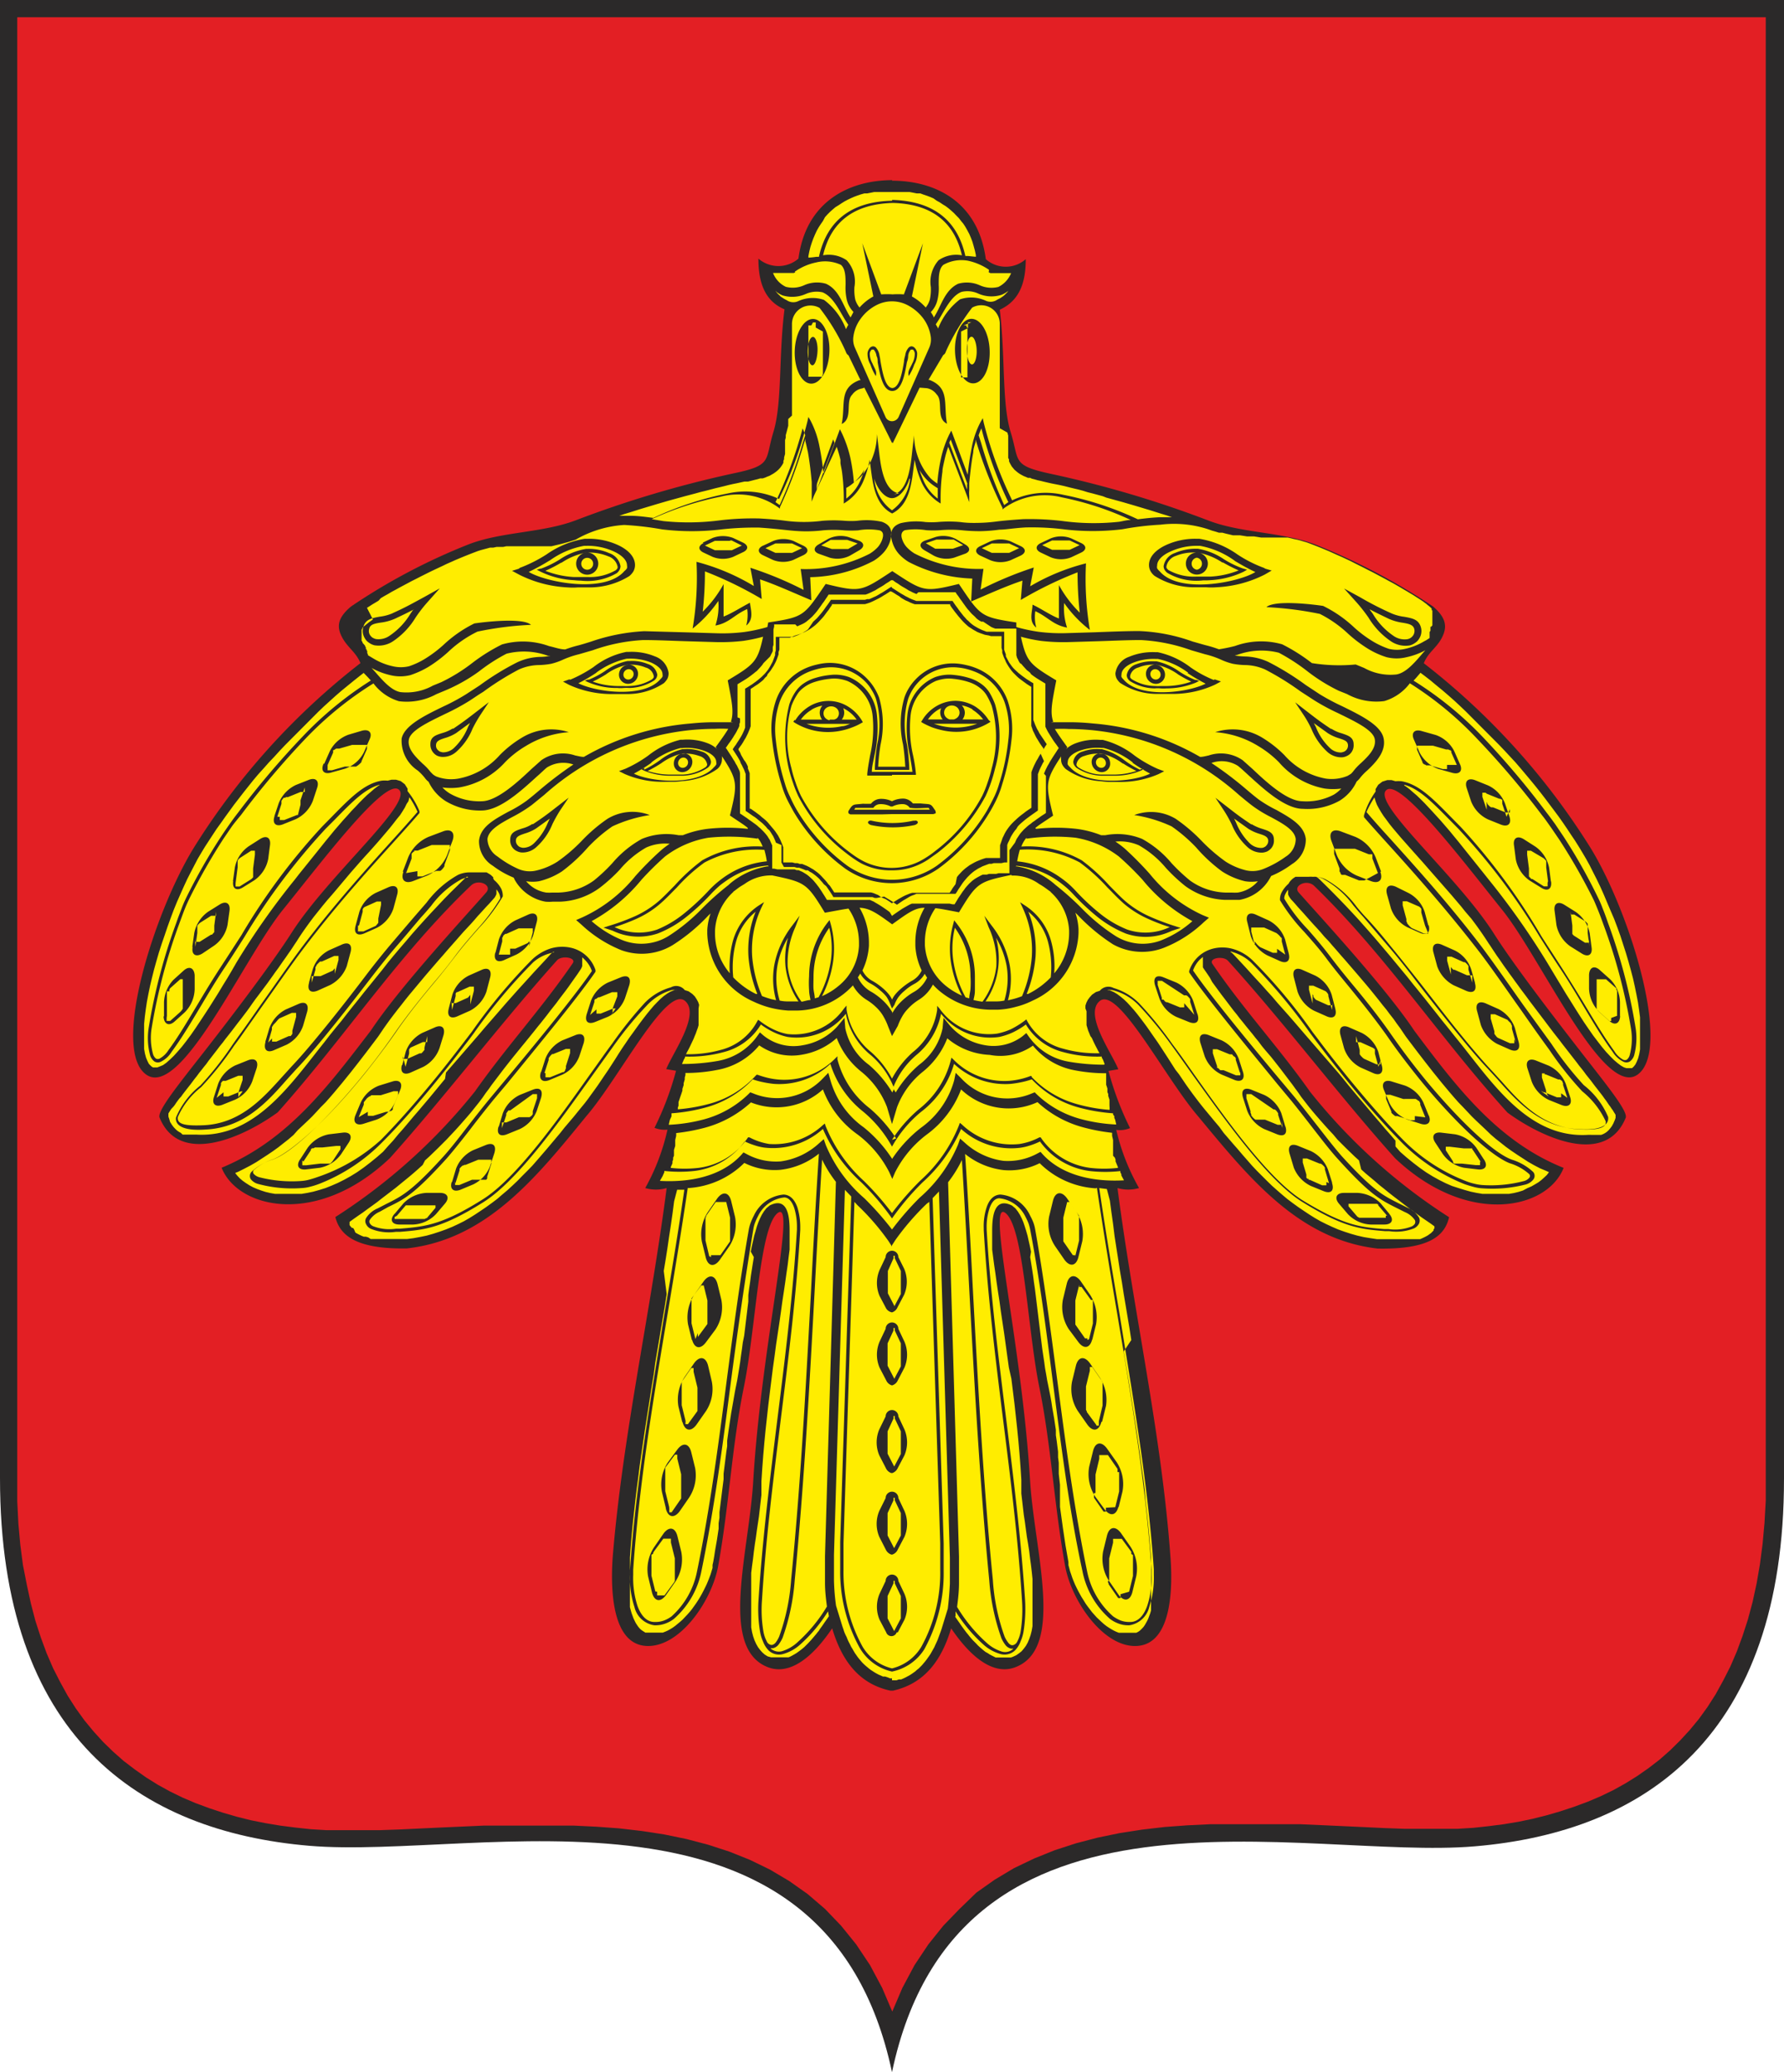 <svg id="Слой_1" data-name="Слой 1" xmlns="http://www.w3.org/2000/svg" viewBox="0 0 129.12 150"><defs><style>.cls-1{fill:#2b2929;}.cls-1,.cls-2,.cls-3{fill-rule:evenodd;}.cls-2{fill:#e31f24;}.cls-3{fill:#ffed00;}</style></defs><path class="cls-1" d="M75,0H10.44V107c0,18.67,10.06,25.56,22.37,26.61S70.2,127.35,75,150c4.77-22.64,29.87-15.3,42.19-16.35s22.37-7.93,22.37-26.61V0Zm0,0" transform="translate(-10.44)"/><path class="cls-2" d="M12.38,114.71l.29,1.34.33,1.27.39,1.2.42,1.14.47,1.09.51,1,.55,1,.59.92.62.86.66.8.69.76.73.71.76.67.8.61.82.58.85.53.89.49.9.44.94.4,1,.37,1,.33,1,.29,1,.25,1.05.21,1.08.18,1.09.14,1.11.12,1.14.07,1.22,0h1.29l1.36,0,1.41-.05,1.47-.07,1.51-.07,1.56-.07,1.57-.07,1.61,0,1.62,0h1.64l1.65,0,1.65.08,1.64.12,1.64.19,1.62.25,1.6.33,1.56.41,1.54.5,1.5.6,1.44.7,1.4.83,1.33.94,1.26,1.08,1.17,1.22,1.09,1.35,1,1.5.88,1.65.73,1.71.73-1.71.88-1.65,1-1.5,1.08-1.35,1.18-1.22L81.11,137l1.33-.94,1.39-.83,1.46-.7,1.49-.6,1.54-.5,1.57-.41,1.6-.33,1.62-.25,1.63-.19,1.64-.12,1.65-.08,1.65,0h1.64l1.62,0,1.61,0,1.58.07,1.55.07,1.51.07,1.47.07,1.41.05,1.36,0h1.29l1.22,0,1.15-.07,1.1-.12,1.09-.14,1.08-.18,1-.21,1-.25,1-.29,1-.33,1-.37.94-.4.91-.44.88-.49.85-.53.83-.58.79-.61.76-.67.72-.71.7-.76.66-.8.62-.86.59-.92.55-1,.51-1,.47-1.09.42-1.14.39-1.2.34-1.27.29-1.34.24-1.39.19-1.46.14-1.54.09-1.6,0-1.69V1.25H11.69V107l0,1.69.08,1.6.14,1.54.19,1.46Zm0,0" transform="translate(-10.44)"/><path class="cls-1" d="M75,13.08c3,0,6.22,1.41,6.79,5.68a2.18,2.18,0,0,0,2.89,0c0,1.69-.44,3-1.88,3.66.41,3.36.14,6.78.79,8.87s.06,2.39,2.86,3A77.25,77.25,0,0,1,97.9,37.68c2.39.92,5.35.82,7.75,1.74a45.67,45.67,0,0,1,8.52,4.49c1,.87,1,1.52.63,2.25s-1,1.06-1.31,1.85a51.15,51.15,0,0,1,12.07,13.37C128.4,66,131.45,75.89,129,77.76s-7-8.37-9.83-11.89-7.49-9.68-8.42-8.65,5.15,6.18,7.8,10.34c1.4,2.21,4.12,5.76,6.31,8.58,1.92,2.47,3.43,4.32,3.24,4.78-1.45,3.54-6.06,1.44-8.55-.38-4.89-5.39-8.8-11.38-14-16.42-.53-.51-1.57,0-1.1.5,1.41,1.6,6.26,6.84,8.36,10,3,4,6,8,10.8,9.92-1.17,3-6.93,4.28-12.19-.69-4-4.46-8.07-9.86-12.1-14.3-.34-.38-1.41-.21-1.13.22,2.25,3.31,4.77,6,7.07,9.26a41.34,41.34,0,0,0,10.06,9.08c-.31,1.32-1.38,2.34-5.17,2.27-5.73-.65-9.33-5.15-13-9.58C94.74,78,91.31,71.26,90,72.49c-1.09,1,.92,3.75,1.38,4.91l-.71.12a21.75,21.75,0,0,0,1.56,4.14,1.93,1.93,0,0,1-1,.13A15.72,15.72,0,0,0,92.88,86a2.81,2.81,0,0,1-1.56,0c1.17,9,3.19,17.82,3.83,26.66.18,2.29.1,6.26-2.34,6.48s-4.82-3.22-5.28-5.79c-.8-4.42-1-8.68-1.87-12.95s-1.11-11.63-2.47-12.61,1.2,9.43,1.8,19.35c.31,5.12,2.52,12.09-1,13.52-2.18.9-4.16-2-4.71-2.79-.69,2.32-1.93,4-4.2,4.51h-.2c-2.28-.49-3.52-2.19-4.21-4.51-.55.8-2.53,3.69-4.71,2.79-3.49-1.43-1.28-8.4-1-13.52.61-9.92,3.14-20.31,1.79-19.35s-1.59,8.29-2.47,12.61-1.06,8.53-1.86,12.95c-.46,2.57-2.84,6-5.28,5.79s-2.52-4.19-2.35-6.48C55.52,103.83,57.53,95,58.69,86a2.77,2.77,0,0,1-1.55,0,15.6,15.6,0,0,0,1.61-4.23,2,2,0,0,1-.94-.13,21.91,21.91,0,0,0,1.56-4.13l-.71-.12c.46-1.16,2.47-3.93,1.38-4.92-1.34-1.22-4.77,5.55-7.16,8.32-3.62,4.44-7.22,8.94-13,9.58-3.77.06-4.84-1-5.17-2.27A41.73,41.73,0,0,0,44.82,79c2.31-3.28,4.83-6,7.07-9.27.29-.42-.79-.59-1.13-.22-4,4.46-8.1,9.85-12.1,14.32-5.25,5-11,3.67-12.18.7,4.84-2,7.78-6,10.8-9.93,2.08-3.15,6.94-8.38,8.35-10,.47-.54-.57-1-1.09-.51-5.25,5-9.15,11-14,16.43-2.49,1.81-7.11,3.91-8.55.38-.19-.47,1.31-2.32,3.24-4.79,2.18-2.79,4.9-6.38,6.31-8.58,2.65-4.15,8.73-9.31,7.8-10.34s-5.57,5.14-8.42,8.66S23.52,79.64,21,77.77,21.62,66,24.46,61.38A51.11,51.11,0,0,1,36.53,48c-.33-.8-.93-1.12-1.32-1.85s-.4-1.38.64-2.25a44.06,44.06,0,0,1,8.52-4.5c2.38-.92,5.34-.82,7.75-1.74a78.67,78.67,0,0,1,11.44-3.4c2.81-.59,2.22-.9,2.86-3s.37-5.51.8-8.87c-1.46-.61-1.89-2-1.89-3.67a2.22,2.22,0,0,0,2.9,0c.56-4.27,3.84-5.68,6.79-5.68Zm0,0" transform="translate(-10.44)"/><path class="cls-3" d="M65.57,43.34l-.12-1.4c1.19.4,2.48,1,3.71,1.51l-.08-1.67a10.21,10.21,0,0,0,4.6-1.19,3.33,3.33,0,0,0,.71-.59,2.25,2.25,0,0,0,.45-.76c.29-.85,0-1.27-.58-1.47a5.14,5.14,0,0,0-1.79-.07,6.33,6.33,0,0,1-.87,0,10.11,10.11,0,0,0-1.65,0,10.32,10.32,0,0,1-2.64,0c-.46-.06-1-.12-1.91-.17a20.26,20.26,0,0,0-2.81.13,17.57,17.57,0,0,1-4.14.06l-.84-.14a22.4,22.4,0,0,1,5-1.63,5,5,0,0,1,4.19.8l.09.07,0-.11a31.43,31.43,0,0,0,1.74-4.63l.1-.31,0,.16c.07.27.12.53.18.77.12.68.21,1.42.28,2.2l0,.56c0,.14,0,.27,0,.4l0,.45.16-.42L71,32.34c.1.31.2.63.27.95,0,.07,0,.14,0,.22s.08.42.11.63a15.37,15.37,0,0,1,.13,2.14v.17l.14-.09a3.43,3.43,0,0,0,1.3-1.59,7.05,7.05,0,0,0,.43-1.49c.21,1.37.23,3.17,1.63,3.89,1.41-.72,1.42-2.52,1.63-3.89a7.08,7.08,0,0,0,.44,1.49,3.43,3.43,0,0,0,1.3,1.59l.14.09v-.17a14,14,0,0,1,.13-2.14c0-.21.06-.42.1-.63l.05-.22a7.9,7.9,0,0,1,.27-.95l1.37,3.59.15.42,0-.45a2.61,2.61,0,0,1,0-.4l0-.54c.08-.8.16-1.53.29-2.2,0-.27.1-.52.17-.77l0-.17.1.32A30.7,30.7,0,0,0,83,36.77l0,.11.09-.08a5.08,5.08,0,0,1,4.19-.8,21.93,21.93,0,0,1,5,1.64c-.27,0-.55.08-.84.13a17,17,0,0,1-4.14-.06,20.26,20.26,0,0,0-2.81-.13c-.89.06-1.45.11-1.92.17s-.83.09-1.33.1-.87,0-1.3-.06a9.11,9.11,0,0,0-1.65,0,6.33,6.33,0,0,1-.87,0,4.91,4.91,0,0,0-1.79.08c-.57.19-.87.61-.58,1.46a2.3,2.3,0,0,0,.45.77,3.33,3.33,0,0,0,.71.58,10.76,10.76,0,0,0,4.6,1.2l-.08,1.66c1.23-.53,2.52-1.11,3.71-1.51l-.12,1.4a27.62,27.62,0,0,1,4.11-2,26,26,0,0,0,.16,2.92,8.58,8.58,0,0,1-1.51-2v2.42c-.57-.21-1.35-.75-1.91-1,0,.51-.31,1.2.27,1.66a3,3,0,0,1-.07-1.19c.93.43,1.28,1,2.3,1.19a4.47,4.47,0,0,1-.21-1.78,8.83,8.83,0,0,0,1.86,1.95,22.23,22.23,0,0,1-.28-4.82A15.32,15.32,0,0,0,85,42.44l.26-1.36a26.94,26.94,0,0,0-3.85,1.6l.21-1.5a10.15,10.15,0,0,1-5-1.12,2.75,2.75,0,0,1-.56-.46,1.59,1.59,0,0,1-.32-.55c-.14-.39,0-.59.19-.67a4.74,4.74,0,0,1,1.55,0,7.7,7.7,0,0,0,1,0,8.9,8.9,0,0,1,1.55,0,12.44,12.44,0,0,0,1.37.07,11.53,11.53,0,0,0,1.38-.11c.47,0,1-.11,1.89-.16a19.06,19.06,0,0,1,2.72.13,17.72,17.72,0,0,0,4.29,0,21.27,21.27,0,0,1,2.75-.33,8,8,0,0,1,3.48.34l.25.09.25.07.25.08.25,0,.26.07.26.06.25.06.25,0,.26,0,.51.08.25,0,.26,0,.5.08.25,0,.25,0,.25,0,.24,0,.24,0,.21,0,.24,0,.24,0,.23.05.23.06.25.05.23.06.23.07.21.06.22.08.21.08.28.11.3.12.29.12.31.13.31.14.31.14.32.14.32.15.32.15.31.16.32.16.32.16.31.16.32.16.3.16.3.16.3.16.29.16.28.15.28.16.26.15.25.15.24.14.23.14.22.13.2.13.19.12.17.11.15.1.13.1.11.08.09.08.08.06.08.07.07.06.06.07,0,.06,0,.06.05,0,0,.05,0,0,0,0v.68l0,.05,0,0,0,.11,0,0,0,.05,0,0,0,.05,0,0,0,0,0,0,0,.05,0,0,0,.05,0,0-.09.1,0,0-.05,0,0,.06,0,0,0,.06,0,.06,0,.06,0,.06-.06.07,0,.07,0,.07,0,.08,0,.07,0,.09,0,.06a2.55,2.55,0,0,1-.39.24,4.69,4.69,0,0,1-1.38.55,2.57,2.57,0,0,1-1.17,0,6,6,0,0,1-1.2-.56,8.83,8.83,0,0,1-1.33-1,9.06,9.06,0,0,0-2.24-1.55c-.79-.12-3.53-.44-4.1.09a24.79,24.79,0,0,1,3.87.49,8.71,8.71,0,0,1,2.06,1.45,9.78,9.78,0,0,0,1.42,1.07,6,6,0,0,0,1.34.61,3,3,0,0,0,1.46,0,5,5,0,0,0,1.35-.5l-.22.25c-.58.68-1.19,1.38-1.86,1.5a3.93,3.93,0,0,1-2.35-.47l-.61-.25A12.53,12.53,0,0,1,105.39,48a13,13,0,0,0-2.15-1.36,5.55,5.55,0,0,0-3.41.12,11.07,11.07,0,0,1-1.17.24,8.57,8.57,0,0,0-.9-.28c-.28-.07-.6-.17-1-.28a12.92,12.92,0,0,0-3.87-.76c-1,0-2.16.05-3.24.09l-2,.06a12.73,12.73,0,0,1-2-.09A12.13,12.13,0,0,1,84,45.39L84,45.06c-2.6-.4-2.58-.45-4.16-2.79-2.52.61-2.55.57-4.82-.93-2.27,1.5-2.3,1.54-4.82.93-1.59,2.34-1.56,2.39-4.16,2.79l-.06.33a12.13,12.13,0,0,1-1.67.36,12.73,12.73,0,0,1-2,.09l-2-.06-3.24-.09a14,14,0,0,0-3.87.76c-.35.11-.67.21-.95.28a8.57,8.57,0,0,0-.9.28c-.36,0-.76-.15-1.17-.24a5.55,5.55,0,0,0-3.41-.12A13,13,0,0,0,44.61,48a12.53,12.53,0,0,1-2.23,1.38l-.61.25a3.93,3.93,0,0,1-2.35.47c-.66-.12-1.27-.82-1.86-1.5l-.23-.25a5.17,5.17,0,0,0,1.35.52,3,3,0,0,0,1.46,0,6.65,6.65,0,0,0,1.33-.61,9.85,9.85,0,0,0,1.42-1.08A8.39,8.39,0,0,1,45,45.72a23.79,23.79,0,0,1,3.87-.49c-.57-.53-3.3-.22-4.1-.1a9.19,9.19,0,0,0-2.22,1.54,9.16,9.16,0,0,1-1.32,1,5.63,5.63,0,0,1-1.19.56,2.57,2.57,0,0,1-1.17,0,4.62,4.62,0,0,1-1.4-.56l-.4-.24,0-.07-.05-.08,0-.08,0-.07-.05-.07,0-.07-.05,0,0-.07,0-.06-.05-.06,0-.05,0,0-.05-.06,0,0-.05-.06-.09-.1,0,0,0,0,0-.05,0,0-.07-.1,0,0,0,0,0,0,0,0,0-.07,0,0,0,0,0-.05,0,0v-.62l0,0,0,0,0,0,0-.06,0,0,.05-.06,0-.06.06-.06.07-.07.08-.06.08-.07.09-.07.11-.09.13-.09.15-.11L37,44l.19-.12.2-.13.22-.13.23-.14L38,43.3l.25-.15.27-.15.27-.16.28-.15.29-.16.3-.16.3-.16.3-.16.32-.16.31-.16.32-.16.32-.16.31-.15.32-.15.32-.15.31-.15.32-.14.31-.14.31-.13.29-.12.3-.12.28-.11.21-.08.21-.08.22-.07.22-.06.23-.06.22-.06.23,0,.24-.05.23,0,.24,0,.24-.05.24,0,.25,0,.25,0,.25,0,.25,0,.25,0,.25,0,.25,0,.26,0,.25,0,.26,0,.25,0,.26,0,.25-.06.25-.06.25-.06.25-.07.25-.07.25-.08.25-.08A8,8,0,0,1,55.62,38a22.76,22.76,0,0,1,2.74.32,17.8,17.8,0,0,0,4.3,0,22.42,22.42,0,0,1,2.72-.13c.88.06,1.43.12,1.89.17s.84.09,1.38.1A10.47,10.47,0,0,0,70,38.39a8.9,8.9,0,0,1,1.55,0,7.7,7.7,0,0,0,1,0,4.49,4.49,0,0,1,1.55,0c.22.07.33.26.19.67a1.69,1.69,0,0,1-.32.55,2.91,2.91,0,0,1-.58.47,10.08,10.08,0,0,1-5,1.11l.21,1.51a25.84,25.84,0,0,0-3.85-1.6L65,42.42a15.64,15.64,0,0,0-4.15-1.75,22.32,22.32,0,0,1-.28,4.83,9.1,9.1,0,0,0,1.86-2,4.47,4.47,0,0,1-.21,1.78c1-.18,1.37-.79,2.3-1.19a3,3,0,0,1-.07,1.19c.58-.46.32-1.15.27-1.65-.56.28-1.34.79-1.91,1V42.28a8.53,8.53,0,0,1-1.51,2,25.85,25.85,0,0,0,.16-2.92,27.62,27.62,0,0,1,4.11,2ZM75,35.81c1.26-.16,1.38-2.46,1.5-3.47l.1-.83a4.72,4.72,0,0,0,1.17,3.09,2.69,2.69,0,0,0,.32.27l.19.14a12.2,12.2,0,0,1,.26-1.8,7.6,7.6,0,0,1,.62-1.79l.13-.25.1.26,1.09,2.94c.07-.68.16-1.33.28-1.91a6.54,6.54,0,0,1,.65-1.91l.16-.28.07.33a28.37,28.37,0,0,0,2,5.5l.05.12a5.68,5.68,0,0,1,3.72-.4,23.09,23.09,0,0,1,5.38,1.77c.56-.07,1.1-.13,1.63-.15l.84,0-.37-.13-.4-.12-.79-.25-1.2-.36-.79-.23-.4-.11-.8-.22-.25-.1-.37-.1-.37-.1-.36-.09-.35-.11-.34-.09-.34-.08-.33-.08-.31-.08-.31-.07-.3-.06L86.57,35l-.27-.06L86,34.87l-.24-.06-.23-.05-.21-.06-.2-.05L85,34.59l-.16,0-.16-.07-.15-.06-.15-.08-.14-.08-.13-.09-.12-.1-.12-.1-.1-.12-.1-.12-.07-.12-.07-.13-.06-.13,0-.13-.06-.11,0-.13,0-.13,0-.14,0-.13,0-.14,0-.13,0-.15,0-.15,0-.17,0-.17,0-.18-.06-.22L82.8,31l0-.23,0-.24,0-.25,0-.24,0-.25,0-.26,0-.27,0-.26,0-.28V24.35l0-.31,0-.31,0-.3a1.34,1.34,0,0,0-2-1.16,15.87,15.87,0,0,0-1.85,3.06l-.06.14a.38.38,0,0,1-.18.23l-1.07,1.8.07,0c1.5.59,1,1.75,1.27,3.17-.83-.4-.24-1.62-.75-2.12a1.11,1.11,0,0,0-.71-.45L77,28.06l-1.7,3.52-.25.51L75,32l0,.06-.25-.51L73,28.06l-.17.06a1.09,1.09,0,0,0-.71.45c-.51.5.07,1.73-.76,2.12.29-1.42-.23-2.59,1.28-3.17l.08,0-.87-1.8a.42.42,0,0,1-.18-.23l-.06-.14a15.38,15.38,0,0,0-1.85-3.06,1.34,1.34,0,0,0-2,1.16l0,.3,0,.31,0,.29v4.42l0,.27,0,.27,0,.26,0,.26,0,.25-.27.25,0,.25,0,.24-.06.23-.06.23-.06.22,0,.18-.05.18,0,.16,0,.15,0,.15,0,.14,0,.14v.13l0,.13-.07.26,0,.12-.05.13,0,.13-.07.13-.08.12-.09.12-.11.12-.11.1-.13.1-.13.09-.14.08-.14.08-.16.06-.16.07-.18.06-.18,0-.2.06-.21.05-.23.06-.24.06-.26,0-.27.06-.27.06-.3.06-.31.07-.31.08-.33.08-.34.08-.34.09-.35.09-.37.09-.36.1-.38.1-.38.1-.8.22-.4.11-.79.23-1.2.36-.79.25-.4.12-.37.13c.28,0,.56,0,.84,0,.53,0,1.07.08,1.63.15a23.09,23.09,0,0,1,5.38-1.77,5.81,5.81,0,0,1,3.72.4l.05-.12a28.14,28.14,0,0,0,2-5.5l.07-.32.16.28a6.74,6.74,0,0,1,.65,1.91,19,19,0,0,1,.28,1.91l1.09-2.94.1-.27.13.26a8.62,8.62,0,0,1,.62,1.79,13.45,13.45,0,0,1,.26,1.8l.19-.14a2.79,2.79,0,0,0,.32-.28,4.71,4.71,0,0,0,1.16-3.08l.1.82c.13,1,.25,3.3,1.51,3.47Zm0-5.32a.53.53,0,0,0,.48-.31l2.21-5a1.46,1.46,0,0,0,.12-.77,2.9,2.9,0,0,0-.54-1.35,3.35,3.35,0,0,0-1.2-1,2.44,2.44,0,0,0-2.14,0,3.23,3.23,0,0,0-1.19,1,2.8,2.8,0,0,0-.54,1.35,1.46,1.46,0,0,0,.12.77l2.21,5a.51.51,0,0,0,.47.31Zm0-2.4c.53,0,.73-1.08.87-1.92,0-.17.06-.33.09-.46a1,1,0,0,1,.26-.56.32.32,0,0,1,.21-.08.37.37,0,0,1,.18.08.65.65,0,0,1,.21.4,1.61,1.61,0,0,1-.21.84,3.53,3.53,0,0,1-.4.83c-.09-.37.09-.53.25-.9a1.48,1.48,0,0,0,.19-.74.46.46,0,0,0-.13-.27.12.12,0,0,0-.08,0,.13.13,0,0,0-.08,0,.79.79,0,0,0-.19.46q0,.21-.09.45c-.16.9-.37,2.08-1.06,2.08s-.89-1.18-1.06-2.08c0-.16,0-.31-.08-.45a.87.87,0,0,0-.2-.46.11.11,0,0,0-.08,0,.13.13,0,0,0-.07,0,.47.47,0,0,0-.14.27,1.49,1.49,0,0,0,.2.74c.15.37.33.53.24.9a3.5,3.5,0,0,1-.39-.83,1.52,1.52,0,0,1-.21-.84.7.7,0,0,1,.2-.4.41.41,0,0,1,.19-.08.32.32,0,0,1,.21.08,1.07,1.07,0,0,1,.26.56,4.34,4.34,0,0,1,.08.46c.15.84.35,1.92.88,1.92Zm0-6.78a6.13,6.13,0,0,1,.86,0l1.38-3.7-.8,3.85a3.83,3.83,0,0,1,1,.8,1.61,1.61,0,0,0,.3-.58,3.42,3.42,0,0,0,.07-.9,2.37,2.37,0,0,1,.56-1.94,2.25,2.25,0,0,1,1.69-.36q-.85-3.68-5-3.79-4.19.12-5.05,3.79a2.29,2.29,0,0,1,1.71.36,2.27,2.27,0,0,1,.56,1.94,3.41,3.41,0,0,0,.06.9,1.63,1.63,0,0,0,.31.58,3.67,3.67,0,0,1,1-.8l-.8-3.85,1.37,3.7a6.33,6.33,0,0,1,.87,0Zm0-6.84q4.43.12,5.31,4.06l.18,0,.58.06v-.13L81,18.14l-.09-.33-.09-.31-.11-.29-.12-.28-.14-.26-.14-.25-.15-.23L80,16l-.16-.21-.19-.19-.18-.19-.19-.17-.2-.17-.2-.15-.2-.12-.22-.15-.22-.12L78,14.36l-.23-.1-.24-.09-.24-.08L77.05,14,76.79,14l-.25-.05-.26-.05-.25,0-.26,0H74.22l-.26,0-.25,0-.25.05L73.2,14,73,14l-.25.07-.24.08-.24.09-.23.1-.23.11-.23.12-.21.13-.21.14L70.9,15l-.2.17-.19.17-.18.18-.18.2L70,16l-.16.23-.15.23-.14.25-.12.26-.12.28-.11.3-.1.31-.08.32-.07.35v.12a5.23,5.23,0,0,0,.57-.06l.19,0c.59-2.63,2.35-4,5.31-4.06Zm3.31,24.59h-.1l-.76.26h0l.68.4h1.27l.75-.26h0l-.68-.4Zm-3.15,79,.48-.91,0,0v-1.62l-.44-.92v-.18h-.09v.18l-.43.92v1.62l0,0,.47.91-.31,0,0,0,0,0,0,0v0l0,0,0,0,0,0,0,0Zm0-6,.48-.91,0,0v-1.62l-.44-.93v-.18h-.09v.18l-.43.93v1.62l0,0,.47.91-.31,0,0,0,0,0,0,0v0l0,0,0,0,0,0,0,0Zm0-5.9.48-.91,0,0v-1.64l-.44-.93v-.18h-.09v.18l-.43.93v1.62l0,0,.47.91,0,0,0,0,0,0,0,0v0l0,0,0,0,0,0,0,0Zm0-6.34.48-.91,0,0V97.24l-.44-.93v-.18h-.09v.18l-.43.93v1.62l0,0,.47.91,0,0,0,0,0,0,0,0v0l0,0,0,0,0,0,0,0Zm0-5.24.48-.91,0,0V92l-.44-.92v-.18h-.09v.18L74.7,92v1.62l0,0,.47.91,0,0,0,0,0,0,0,0v0l0,0,0,0,0,0,0,0Zm17,20.64.28-1.14v-1.34l0-.06,0-.06,0-.06-.12-.07,0,0,0-.06,0-.1,0,0,0,0,0,0-.69-.94,0,0,0,0,0,0,0,0,0,0,0,0H91v.28l-.28,1.14v1.34l0,.06,0,.12,0,.06-.09.08,0,.06.05.1,0,.05,0,0,0,0,.69,1,0,0,0,0,0,0,0,0,0,0,0,0h.17v-.28Zm-1-6.12.28-1.14v-1.34l0-.06-.12,0,0-.06,0-.06,0,0,0-.06,0,0,0,0,0,0,0-.05,0,0-.69-1,0,0,0,0,0,0,0,0,0,0,0,0H90v.27l-.27,1.14v1.34l-.11,0,0,.06,0,.06,0,.06,0,.05,0,.06,0,.05,0,0,0,0,0,0,0,0,.69,1,0,0,0,0,0,0,0,0,0,0,0,0h.17v-.28Zm-1.19-6.22.27-1.14v-1.34l0-.06,0-.06,0-.06,0-.06,0-.05,0-.06-.06-.1,0,0,0,0,0,0-.69-1,0,0,0,0,0,0,0,0,0,0,0,0h-.17v.27l-.28,1.14v1.34l0,.06,0,.06,0,.06,0,.06,0,.06,0,.06.06.1,0,.05,0,0,0,0,.69.94,0,.05,0,0,0,0,0,0,0,0,0,0h.18Zm-.71-5.94.28-1.14V94.45l0-.06,0-.06,0-.06,0-.06,0-.06,0-.05,0,0-.14,0,0,0,0,0,0,0-.68-.94,0,0,0,0,0,0,0,0,0,0,0,0h-.17V93l-.28,1.14v1.33l0,.07,0,.06,0,.06,0,.06,0,0,0,.06,0,.1,0,0,0,0,0,0,.7,1,0,0,0,0,0,0,0,0,0,0,0,0h.17V97Zm-1-6,.28-1.14V88.47l0-.07,0-.05,0-.07,0,0,0-.06,0-.06,0-.1,0-.05,0,0,0,0-.69-1,0,0,0,0,0,0,0,0,0,0,0,0h-.17V87l-.28,1.14V89.5l0,.06,0,.06,0,.06,0,.06,0,.06,0,0,0,.06,0,0,0,0,0,0,0,0,.69,1,0,0,0,0,0,0,0,0,0,0,0,0h.17Zm27.62-35.57-.4-.9v0l0,0,0,0,0,0,0,0,0,0,0,0,0-.05,0,0,0,0,0-.05,0,0,0,0,0,0,0,0,0,0,0,0-.08-.07,0,0,0,0,0,0,0,0,0,0-.05,0-.08-.05,0,0h-.17l-.94-.27H113v.29l.4.91v0l0,0,0,0,0,0,0,0,0,0,0,0,0,0,0,.05,0,0,0,0,0,0,0,0,0,0,0,0,.13.11.05,0,0,0,0,0,0,0,.08.06,0,0,.09,0,0,0h.18l.93.27h.31v-.3Zm-19,18.09-.3-.94V72.4l0-.08,0,0,0,0,0,0,0,0,0,0,0,0,0,0-.07-.09,0,0,0,0-.11-.12,0,0,0,0,0,0,0,0,0,0,0,0-.09-.06,0,0-.1,0,0,0h-.07L94.54,71h-.31v.29l.3.94v.13l0,0,0,0,0,0,0,0,0,0h.12l0,0,0,0,0,0,.11.13,0,0,0,0,0,0,0,0,0,0,0,0,0,0,0,0,0,0,0,0,.09.06,0,0,0,0,0,0h.08l.91.37h.31v-.3Zm3.3,4.19-.3-.93V76.6l0,0,0,0,0,0,0,0-.06-.09,0,0,0,0-.1-.06-.11-.13,0,0,0,0,0,0,0,0,0,0,0,0,0,0h0l0,0,0,0-.09,0,0,0,0,0,0,0h-.08l-.91-.37h-.31v.29l.31.94v.13l0,0,.07,0,0,0,0,0,0,0,0,0,0,0,0,0,0,0,0,0,0,0,0,0,0,0,0,0,.08.08.08.08.05,0,0,0,0,0,0,0,0,0,.05,0,0,0,0,0,0,0H99l.9.37h.31v-.21Zm3.08,4-.31-.94v-.12l0,0,0,0,0,0,0,0-.06-.09,0,0,0,0,0,0-.1-.13,0,0,0,0,0,0,0,0,0,0,0,0,0,0,0,0,0,0,0,0-.09-.06,0,0,0,0,0,0h-.08L101,79.2h-.35v.3l.3.93v.13l0,0,0,0,.05.09,0,.09,0,0,0,0,0,0,.1.13,0,0,.12.12,0,0,0,0,0,0,0,0,0,0,0,0,.09.06,0,0,0,0,0,0H102l.91.37h.31v-.29Zm3.37,4-.3-1v-.13l0,0,0,0,0,0,0,0-.06-.09,0,0,0,0,0,0,0,0,0,0,0,0,0,0,0,0-.08-.08-.08-.07,0,0,0,0,0,0,0,0-.09-.05,0,0,0,0,0,0h-.07l-.91-.37h-.31v.29l.26.87v.13l0,0,0,.05,0,0,0,0,0,0,0,0,0,.05,0,0,0,0,.08.08.08,0,0,0,0,0,0,0,0,0,0,0,0,0,0,0,0,0,0,0,0,.07,0,0,0,0,0,0,0,0,0,0h.08l.9.4h.31v-.24ZM110.83,88l-.64-.75,0,0,0,0,0,0,0,0,0,0,0,0,0,0,0,0,0-.06,0,0,0,0,0,0-.1-.05-.1,0-.06,0,0,0h-1.89v.18l0,0,0,0,.64.75,0,0h0l0,0,0,0,0,0,0,0,0,0,0,0,0,0,0,0,.14.08,0,0,0,0h0l0,0,0,0,.05,0h1.87V88l0,0,0,0ZM103.46,69.1l-.25-.95V68l0-.09-.09-.08,0,0,0,0,0,0-.06-.08,0,0,0,0,0,0,0,0,0,0,0,0,0,0-.08-.08-.08-.07,0,0,0,0,0,0-.08-.06,0,0,0,0,0,0h0l-.89-.4H101v.29l.26,1V68l0,0,0,.09,0,.05.06.09,0,0,0,0,0,0,.1.13,0,0,.08.08,0,0,.08.07,0,0,0,0,0,0,.08.06,0,0,0,0,0,0h0l.9.4h.31v-.29Zm3.38,4-.26-1V72l0,0,0,0-.05-.09,0,0,0,0,0,0,0,0,0,0,0,0,0,0-.07-.09,0,0,0,0,0,0,0,0,0,0-.08-.07,0,0,0,0,0,0,0,0,0,0,0,0,0,0h0l-.89-.4h-.31v.29l.26,1V72l0,0,0-.08,0,0,0,.05.06.09,0,.05,0,0,0,0,0,.05.1.13,0,0,.08.08,0,0,0,0,0,0,0,0,0,0,0,0,0,0,0,0,0,0,0,0,0,0h0l.89.4h.31v-.18Zm3.37,4.12-.26-.95v-.17l0-.09,0,0,0,0,0,0,0-.05,0,0,0,0,0,0,0,0,0,0,0,0,0,0,0,0,0,0,0,0,0,0-.08-.07,0,0,0,0,0,0-.08-.05,0,0,0,0,0,0h0l-.89-.4h-.31V75l.26,1v.18l0,.09,0,0,0,.05,0,0,0,0,0,0,0,0,0,0,.1.13,0,0,0,0,.12.12,0,0,.09.07,0,0,0,0,0,0,0,0,0,0,0,0,0,0h0l.89.4h.31v-.3Zm3.39,3.66-.37-.91v-.08l0,0,0,0,0,0,0-.05-.06-.09,0-.05,0,0,0,0,0,0,0,0-.05,0,0,0,0,0,0,0,0,0-.13-.1,0,0,0,0,0,0-.09-.05,0,0,0,0,0,0H112l-.93-.3h-.31v.3l.38.91v.08l0,0,0,0,0,0,0,0,0,0,0,0,0,0,.07.08,0,0,0,0,0,0,0,0,0,0,.13.11,0,0,0,0,0,0,0,0,.08.06,0,0,0,0,0,0h.17l.93.3h.32v-.3Zm4,3.21-.54-.82,0,0-.06-.07,0,0,0,0,0,0,0-.07,0,0,0,0,0,0,0,0,0,0-.05,0,0,0,0,0,0,0,0,0,0,0-.05,0,0,0-.09,0,0,0h-.42l-1-.12h-.31v.25l0,0,.53.82,0,0,0,.07,0,0,0,0,.07.08,0,0,0,0,0,0,0,0,0,0,0,0,0,0,0,0,0,0,0,0,.1,0,0,0,.05,0,0,0,0,0h.42l1,.11h.31v-.24l0,0ZM110.17,63.2l-.4-1.05v0l0-.05,0,0,0,0,0,0,0-.06,0-.05,0,0,0,0,0-.05,0,0,0-.05,0,0,0,0,0-.05,0,0-.05,0,0,0,0,0-.05,0,0,0,0,0,0,0,0,0-.05,0,0,0-.06,0,0,0,0,0-.05,0,0,0h0l-1-.4H107v.38l.39,1.05v0l0,0,0,.05,0,0,0,0,0,.05,0,.06,0,.05.07.1,0,0,0,0,0,.05,0,0,.08.1,0,0,.05,0,0,0,0,0,.05,0,0,0,0,0,0,0,0,0,.06,0,0,0,.05,0,0,0,0,0,.05,0h0l1,.4h.39ZM113.58,67l-.27-.94v-.18l0,0,0,0,0,0,0,0,0-.09,0,0,0,0,0,0,0,0,0,0-.07-.09,0,0,0,0,0,0-.08-.07,0,0,0,0,0,0,0,0,0,0,0,0,0,0,0,0,0,0h0l-.9-.39h-.3v.29l.27,1v.17l0,0,0,0,0,0,0,0,.05.08,0,0,0,0,0,.05.14.17.12.12,0,0,0,0,0,0,0,0,.08.06,0,0,0,0,0,0,0,0,0,0h0l.89.4h.31ZM117,71.13l-.28-.94V70l0,0,0-.08,0,0,0,0,0,0,0,0,0,0-.1-.13,0,0-.08-.08,0,0,0,0,0,0,0,0-.08-.06,0,0,0,0,0,0,0,0,0,0h-.08l-.89-.4h-.31v.29l.27,1V70l0,0,0,0,0,0,0,0,0,0,0,0,0,0,0,0,0,0,.11.13,0,0,0,0,0,0,0,0,0,0,.08.07,0,0,0,0,0,0,.08,0,0,0,0,0,0,0h0l.9.4H117v-.3Zm3.15,4.34-.28-1v-.18l0,0,0,0,0-.05,0,0-.06-.09,0,0,0-.05,0,0-.08-.09-.08-.07,0,0-.11-.12,0,0,0,0,0,0,0,0,0,0,0,0,0,0,0,0,0,0,0,0,0,0h0l-.9-.4h-.31v.3l.27.94v.18l0,0,0,0,0,0,0,0,.06.08,0,0,0,0,0,0,.1.13,0,0,0,0,0,0,0,0,.08.07,0,0,0,0,0,0,0,0,0,0,0,0,0,0,0,0,0,0h0l.89.4h.31v-.3Zm3.73,4-.31-.93v-.13l0,0-.05-.09,0,0,0,0,0,0,0,0,0-.05,0,0,0,0,0,0,0,0,0,0,0,0-.09-.07,0,0,0,0,0,0,0,0,0,0,0,0,0,0-.09-.06,0,0,0,0h-.12l-.91-.37h-.07l0-.07h-.2v.3l.3.93v.13l0,0,0,0,0,0,0,0,.06.08,0,.05.06.09,0,0,.07.09,0,0L122,79l0,0,0,0,0,0,0,0,0,0,.05,0,.08.06,0,0,0,0,0,0h.08l.91.37h.31v-.29Zm3.6-5.94,0-1v-.7l0-.06,0,0,0,0,0,0,0-.05,0,0,0,0-.06-.09,0-.09,0,0,0,0,0,0,0,0,0,0,0,0,0,0-.74-.65,0,0,0,0,0,0H126v.23l0,1v.7l0,0,0,0,0,.05,0,.06,0,.05,0,0,0,0,0,.05.09.13,0,0,0,0,0,0,0,0,.1.1.73.65,0,0,0,0,0,0h.13v-.22Zm-2-5-.13-1v-.37l0,0,0-.09,0,0,0-.1,0-.05,0,0,0,0,0-.05,0,0,0,0-.07-.08,0,0,0,0,0,0-.07-.07,0,0,0,0,0,0,0,0,0,0-.83-.52,0,0h-.27V66l.13,1v.37l0,0,0,0,0,.1,0,0,0,.09,0,0,0,.05,0,0,0,0,0,0,0,0,0,0,0,0,0,0,.1.11,0,0,0,0,0,0,0,0,0,0,.82.52,0,0h.27v-.29Zm-3-4.74-.13-1v-.37l0,0,0,0,0-.05,0,0,0,0,0-.05,0,0,0,0,0,0,0,0,0,0,0,0-.08-.09,0,0,0,0-.1-.1,0,0,0,0,0,0,0,0,0,0-.93-.55,0,0h-.27v.29l.13,1v.37l0,0,0,0,0,.05,0,0,0,0,0,.05,0,0,0,.05,0,0,0,0,0,.05,0,0,0,0,0,0,.08.09.1.1,0,0,0,0,0,0,.07,0,.83.53,0,0h.27v-.27Zm-3-4.67-.31-.93v-.13l0,0,0,0,0,0,0-.05,0-.08,0,0,0,0,0,0,0-.05,0,0,0,0,0,0,0,0,0,0,0,0,0,0,0,0-.05,0,0,0,0,0,0,0-.09-.06,0,0,0,0,0,0h-.08l-.91-.37h0l-.08-.07h-.23v.3l.31.93V58l0,0,0,0,0,.05,0,0,.05.09,0,0,0,.05,0,0,0,0,.07.08.12.12,0,0,0,0,0,0,0,0,.09.05,0,0,.05,0,0,0,0,0,0,0,0,0,0,0h.08l.91.37h.31v-.24Zm-32.79-20h-.1l-.72.34h0l.72.34h1.27l.72-.34h0l-.72-.34h-.17l0,0h-1Zm-4.38.22h-.09l-.72.34h0l.72.34h1.26l.72-.34h0l-.72-.34Zm-2,.08-.68-.4a2,2,0,0,0-1.47-.15l-.76.26c-.42.15-.45.46-.07.69l.69.4a2,2,0,0,0,1.47.15l.75-.27c.43-.14.46-.45.07-.68Zm-4.89,78.74.48-.91a2.41,2.41,0,0,0,0-1.88l-.44-.93a.46.46,0,0,0-.92,0l-.44.93a2.41,2.41,0,0,0,0,1.88l.48.91a.4.4,0,0,0,.76,0Zm-.4-5.63a.64.64,0,0,0,.4-.37l.48-.91a2.41,2.41,0,0,0,0-1.88l-.44-.93a.46.46,0,0,0-.92,0l-.46.93a2.41,2.41,0,0,0,0,1.88l.47.92a.68.68,0,0,0,.4.36Zm0-5.9a.67.67,0,0,0,.4-.37l.48-.91a2.41,2.41,0,0,0,0-1.88l-.44-.94a.46.46,0,0,0-.92,0l-.46.94a2.41,2.41,0,0,0,0,1.88l.47.91a.66.66,0,0,0,.4.37Zm0-6.35a.65.65,0,0,0,.4-.36l.48-.92a2.41,2.41,0,0,0,0-1.88l-.44-.93a.46.46,0,0,0-.92,0l-.44.93a2.41,2.41,0,0,0,0,1.88l.48.92a.65.65,0,0,0,.4.36ZM75,95a.64.64,0,0,0,.4-.37l.48-.91a2.41,2.41,0,0,0,0-1.88L75.46,91a.46.46,0,0,0-.92,0l-.44.93a2.41,2.41,0,0,0,0,1.88l.48.91A.64.64,0,0,0,75,95Zm0-4.86.26-.4a18.58,18.58,0,0,1,2.25-2.6L77.7,87l.79,24.73c0,.69,0,1.33,0,1.93a11.06,11.06,0,0,1-1.37,5.55A3.4,3.4,0,0,1,75,120.77a3.42,3.42,0,0,1-2.14-1.59,11.13,11.13,0,0,1-1.37-5.55c0-.6,0-1.24,0-1.93L72.28,87l.21.23a17.43,17.43,0,0,1,2.25,2.6l.26.4Zm17.4,25.1.28-1.15a2.91,2.91,0,0,0-.42-2.13l-.7-1c-.4-.53-.84-.44-1,.2l-.28,1.14a2.94,2.94,0,0,0,.43,2.14l.69,1c.4.53.84.44,1-.2Zm-1-6.12.28-1.15a2.91,2.91,0,0,0-.42-2.13l-.71-1c-.4-.53-.84-.45-1,.2l-.28,1.14a3,3,0,0,0,.43,2.14l.69.94c.4.53.84.45,1-.2Zm-1.19-6.22.28-1.14A2.94,2.94,0,0,0,90,99.66l-.69-1c-.4-.53-.84-.44-1,.2l-.28,1.15a2.91,2.91,0,0,0,.42,2.13l.7,1c.4.53.83.44,1-.2ZM89.49,97l.28-1.14a3,3,0,0,0-.43-2.13l-.69-1c-.4-.53-.84-.45-1,.19l-.28,1.15a2.94,2.94,0,0,0,.42,2.14l.7.94c.4.53.84.45,1-.2Zm-1-6,.28-1.14a2.94,2.94,0,0,0-.43-2.14l-.69-1c-.4-.53-.84-.44-1,.2l-.28,1.15a2.91,2.91,0,0,0,.43,2.13l.69,1c.4.53.84.44,1-.2ZM116.1,55.3l-.4-.91a2.38,2.38,0,0,0-1.36-1.19l-1-.28c-.53-.16-.79.13-.56.63l.4.91a2.47,2.47,0,0,0,1.36,1.2l1,.28c.53.15.8-.14.56-.64Zm-19,18.09-.3-.94a2.46,2.46,0,0,0-1.23-1.33l-.91-.37c-.51-.21-.79,0-.62.58l.31.94a2.41,2.41,0,0,0,1.23,1.34l.91.37c.51.2.8,0,.62-.58Zm3.3,4.2-.3-.94a2.47,2.47,0,0,0-1.24-1.34l-.91-.37c-.51-.21-.8,0-.62.58l.3.94a2.42,2.42,0,0,0,1.24,1.33l.91.38c.51.2.79-.06.62-.58Zm3.08,4-.3-1a2.48,2.48,0,0,0-1.24-1.33l-.91-.37c-.51-.21-.8,0-.62.58l.3.94a2.48,2.48,0,0,0,1.23,1.32l.91.37c.51.21.8,0,.62-.58Zm3.37,4-.3-.94a2.48,2.48,0,0,0-1.24-1.33l-.91-.37c-.51-.21-.79,0-.62.57l.3,1a2.48,2.48,0,0,0,1.24,1.33l.91.37c.51.21.8,0,.62-.58ZM111,87.87l-.63-.76a2.54,2.54,0,0,0-1.66-.76h-1c-.55,0-.71.36-.36.78l.64.75a2.41,2.41,0,0,0,1.65.76h1c.55,0,.71-.35.35-.77ZM103.71,69l-.26-1a2.44,2.44,0,0,0-1.2-1.38l-.89-.4c-.5-.24-.8,0-.64.55l.25,1a2.46,2.46,0,0,0,1.2,1.39l.89.4c.5.23.8,0,.65-.55Zm3.37,4-.26-1a2.39,2.39,0,0,0-1.19-1.38l-.9-.4c-.5-.24-.79,0-.64.55l.26,1a2.44,2.44,0,0,0,1.19,1.39l.9.4c.5.23.79,0,.64-.55Zm3.37,4.12-.26-1A2.47,2.47,0,0,0,109,74.77l-.89-.39c-.51-.24-.8,0-.65.55l.26.95a2.44,2.44,0,0,0,1.19,1.39l.9.4c.5.23.79,0,.64-.55Zm3.39,3.62-.38-.93a2.41,2.41,0,0,0-1.34-1.23l-.94-.29c-.52-.17-.79.11-.57.62l.38.91a2.41,2.41,0,0,0,1.34,1.23l.94.3c.52.16.8-.12.57-.63Zm4,3.19-.53-.82a2.46,2.46,0,0,0-1.55-1l-1-.12c-.54-.07-.74.26-.44.72l.54.82a2.47,2.47,0,0,0,1.54,1l1,.12c.55.06.75-.26.44-.73ZM110.4,63.1,110,62.05a2.8,2.8,0,0,0-1.46-1.47l-1.06-.4c-.59-.22-.89.09-.68.68l.4,1.06a2.8,2.8,0,0,0,1.46,1.47l1,.39c.59.22.9-.09.68-.68ZM113.82,67l-.27-1a2.4,2.4,0,0,0-1.19-1.37l-.89-.44c-.5-.22-.79,0-.64.56l.28,1a2.43,2.43,0,0,0,1.19,1.37l.9.4c.5.22.79,0,.64-.56Zm3.37,4.12-.27-.95a2.37,2.37,0,0,0-1.19-1.37l-.9-.4c-.5-.23-.79,0-.64.55l.27,1a2.51,2.51,0,0,0,1.19,1.37l.9.4c.51.22.8,0,.64-.56Zm3.16,4.29-.27-1a2.44,2.44,0,0,0-1.19-1.37l-.9-.4c-.5-.22-.8,0-.64.56l.27,1a2.51,2.51,0,0,0,1.19,1.37l.9.4c.51.22.8,0,.64-.56Zm3.73,4-.31-.94a2.45,2.45,0,0,0-1.24-1.33l-.92-.37c-.51-.2-.79.06-.61.59l.3.93a2.45,2.45,0,0,0,1.24,1.33l.92.37c.51.2.8-.06.62-.58Zm3.61-5.85,0-1a2.42,2.42,0,0,0-.71-1.67l-.74-.66c-.4-.37-.76-.22-.79.33l0,1a2.48,2.48,0,0,0,.72,1.67l.74.66c.39.37.76.22.79-.33Zm-2.06-5-.13-1a2.5,2.5,0,0,0-1-1.54l-.83-.52c-.47-.3-.8-.09-.71.46l.13,1a2.48,2.48,0,0,0,1,1.54l.83.52c.47.3.8.09.71-.46Zm-2.94-4.75-.13-1a2.44,2.44,0,0,0-1-1.53l-.83-.53c-.47-.29-.8-.08-.71.46l.13,1a2.44,2.44,0,0,0,1,1.53l.84.52c.46.3.79.09.71-.46Zm-3-4.7-.32-.94a2.4,2.4,0,0,0-1.24-1.32l-.92-.37c-.51-.2-.79.06-.61.58l.31.94a2.43,2.43,0,0,0,1.24,1.32l.92.37c.51.2.79-.06.62-.58Zm-31-19.8-.72-.34a2,2,0,0,0-1.48,0l-.72.34c-.4.19-.4.5,0,.69l.72.34a2,2,0,0,0,1.48,0l.72-.34c.4-.19.4-.5,0-.69Zm-4.38.22-.72-.34a2,2,0,0,0-1.48,0l-.72.34c-.4.19-.4.49,0,.69l.72.33a2,2,0,0,0,1.48,0l.72-.33c.4-.2.4-.5,0-.69ZM75,66.3l.13-.1.16-.11.16-.11.15-.1.15-.1.14-.08.14-.08.14-.08.13-.07.14-.06.13,0,.14,0,.14,0,.14,0,.14,0h1.08l.17,0,.17,0,.2,0,.2,0,.21,0,.22.05.15,0,.06-.1.11-.18.1-.17.11-.16.1-.15.1-.15.1-.13.09-.13.1-.12.1-.11.1-.11.11-.1.11-.1.12-.09.12-.08.12-.07.13-.07.13-.07.13-.06.15,0,.14,0,.16-.05.16,0,.17,0,.18,0,.19-.05.2,0,.21,0,.22,0,.15,0v-.11l0-.21,0-.2,0-.19,0-.18,0-.17,0-.16,0-.16,0-.15,0-.14L83.9,61l.06-.14.06-.13.08-.12.08-.12.08-.12.09-.11.1-.11.1-.11.11-.1.12-.11.12-.1.14-.1.13-.11.15-.1.16-.12.16-.11.18-.13.19-.12.13-.09,0-.11,0-.21,0-.19,0-.19,0-.18,0-.17,0-.17,0-.16v-.89l0-.14,0-.14,0-.14L86,56l.06-.14.06-.14.07-.14.07-.14.09-.15.08-.15.1-.16.1-.16.11-.17.12-.18.12-.19.09-.13-.07-.1-.12-.17-.12-.16-.11-.16-.1-.16-.09-.14-.09-.15L86.3,53l-.07-.13-.07-.14-.06-.13,0-.14,0-.14,0-.14,0-.14,0-.14V50.81l0-.17,0-.19,0-.19,0-.2,0-.21,0-.22,0-.15-.1-.06-.18-.11-.18-.11-.16-.1-.15-.1-.14-.1-.13-.1L85,48.7l-.12-.1-.12-.09-.1-.11-.1-.11-.1-.11-.09-.11L84.26,48l-.08-.13-.06-.13-.07-.13L84,47.43l0-.15,0-.14,0-.16,0-.16,0-.17,0-.18,0-.19,0-.2v-.21l0-.22,0-.15h-.11l-.21,0-.2,0-.19,0-.18,0-.17,0-.17,0-.15,0-.15,0-.14-.05-.14-.06L81.6,45,81.47,45l-.13-.07-.12-.08-.11-.09L81,44.64l-.11-.1-.11-.1-.1-.11-.1-.12-.11-.12-.1-.13-.1-.14-.11-.15-.11-.16-.12-.16-.12-.18L79.68,43l-.08-.13-.12,0-.2,0-.2,0-.19,0-.17,0-.18,0-.16,0-.16,0h-.88l-.15,0-.14,0-.14,0L76.77,43l-.14-.06-.14-.06-.13-.07-.15-.07-.14-.09-.15-.09-.16-.09-.16-.1-.17-.12-.18-.11L75.06,42,75,42l-.06,0-.19.13-.18.11-.17.12-.16.1-.16.09-.15.09-.14.09-.15.07-.14.07-.13.06-.14.06-.14.05-.14,0-.14,0-.15,0h-.87l-.16,0-.16,0-.17,0-.18,0-.19,0-.19,0-.21,0-.12,0-.08.13-.13.19-.12.18-.12.16-.11.16-.11.15-.1.14-.1.13-.1.12-.11.12-.1.11-.11.1-.11.1-.11.09-.11.09-.12.08-.13.07-.13.06-.14.06-.13.06L68,45.2l-.15,0-.15,0-.16,0-.18,0-.17,0-.19,0-.2,0-.21,0h-.12l0,.15-.05.22,0,.21,0,.2,0,.19,0,.18,0,.17,0,.16-.05.16,0,.14,0,.15-.06.13-.07.13-.06.13L65.7,48l-.08.12-.09.11-.1.11-.1.11-.1.11-.12.09-.12.1-.13.1-.13.1-.14.1-.15.1-.16.1-.18.11-.18.11-.1.06,0,.15,0,.22,0,.21,0,.2,0,.19,0,.19,0,.17v1.07L64,52l0,.14,0,.14-.05.14,0,.13-.06.14-.07.13-.07.14-.08.14-.09.14-.09.15-.1.15-.11.16-.12.16-.12.18-.07.09.09.13.12.19.12.18.11.17.1.17.1.15.08.16.09.14.07.15.07.14.06.14L64,56l0,.13,0,.14,0,.15,0,.14v.89l0,.16,0,.16L64,58l0,.18,0,.19,0,.19,0,.21,0,.12.13.08.19.13.18.12.16.12.16.11.15.11.14.1.13.1.12.11.12.1.11.11.1.1.1.11.12.14.09.12.07.12.08.12.06.14.06.13.06.14,0,.14,0,.15,0,.16,0,.16,0,.17,0,.18,0,.19,0,.2,0,.21v.12l.14,0,.23.05.21,0,.2,0,.18,0,.18,0,.17,0,.16,0,.15,0,.15.06.14,0,.13.06.14.06.12.07.13.08.12.08.11.09.11.1.11.1.1.1.1.12.1.12.1.13.1.13.1.15.1.15.1.16.11.17.11.18.06.1.15,0,.22,0,.21,0,.2,0,.19,0,.18,0,.17,0h1.08l.14,0,.14,0,.14,0,.14,0,.15,0,.13.06.14.06.13.08.14.08.15.09.14.09.15.1.16.11.17.12.13.1Zm0-23.75.16.1.17.11.17.11.16.1.16.09.15.09.16.08.15.08.16.07.16.06.16.06.16,0,.17,0,.16,0,.18,0h.85l.18,0,.17,0,.18,0,.19,0,.19,0,.19,0,0,0,.12.18.12.17.12.16.11.16.11.14.11.14.11.14.12.13.11.13.13.11.12.12.13.11.14.1.15.09.14.08.16.08.15.07.16.06.16.06.17,0,.17,0,.17,0,.18,0,.19,0,.19,0,.2,0v0l0,.21,0,.21,0,.19,0,.19,0,.17,0,.18,0,.16.06.17.06.16,0,.14.08.15.08.15.08.15.1.14.1.14.11.13.12.12.13.12.12.11.14.11.14.11.14.1.15.11.16.1.17.11.17.1v0l0,.21,0,.21,0,.19,0,.19,0,.18,0,.18v1l0,.17,0,.17,0,.16.07.18.06.16.07.16.07.15.09.15.08.16.1.15.1.15.11.16.11.17.11.16,0,0-.12.18-.11.18-.11.17-.1.16L86,55.1l-.09.15-.08.16-.08.16-.07.15-.06.16-.06.16,0,.16,0,.17,0,.17,0,.17v.86l0,.17,0,.18,0,.18,0,.18,0,.2,0,.19,0,0-.17.12-.17.12-.17.12-.15.11-.15.11-.14.11-.13.11-.14.12-.12.11-.12.13L84,60l-.11.13-.1.14-.09.14-.09.15-.07.15-.07.16L83.4,61l-.06.16,0,.17,0,.16,0,.18,0,.18,0,.19,0,.19,0,.2h0l-.21,0-.21.05-.19,0-.19,0-.17,0-.17.05-.17,0-.16.06-.16.06-.16.06-.15.08-.16.08-.14.09-.14.09-.14.11-.13.11-.12.12-.12.12-.11.13-.11.13-.11.14-.1.15-.1.15-.11.16-.1.17-.11.16h0l-.22,0-.2,0-.2,0-.18,0-.18,0-.18,0h-1l-.17,0-.17,0-.16,0-.17,0-.16.07-.17.06-.15.07-.15.09-.15.09-.16.09-.15.1-.16.11-.16.11-.17-.11-.15-.11-.16-.1-.15-.09-.15-.09-.15-.09L73.9,65,73.75,65l-.16-.06-.17,0-.16,0-.17,0-.17,0h-1l-.18,0-.18,0-.19,0-.19,0-.21,0-.21,0h0l-.1-.17-.11-.17-.1-.15-.11-.16-.1-.14L70.06,64l-.1-.13-.12-.13-.11-.13-.13-.12-.13-.11-.13-.1-.14-.1-.15-.08L68.91,63,68.76,63l-.16-.07-.16-.06-.16-.06-.17,0-.17-.05-.18,0-.18,0-.19,0-.21,0L67,62.44h0l0-.19,0-.2,0-.19,0-.18,0-.17,0-.17,0-.17L66.6,61l-.06-.16-.07-.16-.07-.15-.09-.14-.09-.15-.1-.14L66,60l-.12-.15-.12-.12-.12-.12-.13-.11-.14-.11-.14-.12-.14-.11-.16-.1-.17-.12-.17-.12-.18-.12,0,0,0-.19,0-.2,0-.19,0-.17,0-.18,0-.17V56.7l0-.17,0-.17,0-.17,0-.16-.06-.16-.06-.16-.08-.16-.07-.15-.09-.16L64,55.09l-.09-.16-.1-.17-.11-.17-.11-.17-.12-.18,0,0,.11-.17.12-.16.1-.16.1-.15.1-.16.09-.15.08-.15.07-.15.07-.16.06-.16,0-.16,0-.17,0-.17,0-.16v-1l0-.18,0-.18,0-.19,0-.19,0-.21,0-.21v0l.17-.1.17-.11.16-.1.15-.11.14-.1.14-.11.13-.11.13-.11.12-.12.12-.12.11-.13.11-.14.09-.14.09-.15.08-.15.08-.15.06-.16.06-.16.06-.16,0-.17.05-.17,0-.18,0-.18,0-.2,0-.2,0-.22v0l.2,0,.19,0,.19,0,.18,0,.17,0,.17,0,.17,0,.16-.06.16-.06.15-.07.15-.07.15-.09.15-.09.14-.1L69.3,45l.12-.11.13-.12.11-.12.12-.14.11-.13.11-.14.11-.15.11-.16.12-.16.12-.17.12-.18,0,0,.19,0,.19,0,.19,0,.18,0,.17,0,.18,0h.85l.18,0,.16,0,.17,0,.16-.05.16,0,.16-.07.15-.07.16-.07.16-.09.15-.09.16-.09.16-.1.17-.11.17-.11.16-.1Zm1.53,16.86a6.83,6.83,0,0,1-3,0c-.22-.06-.44.16-.06.31a7.52,7.52,0,0,0,3.18,0c.4-.15.16-.37,0-.31ZM75,58.93h3c.19-.08.18,0,.15-.23L78,58.48c-.22-.33-.3-.25-.92-.32l-.57,0a.92.92,0,0,0-.64-.35A1.76,1.76,0,0,0,75,58a1.8,1.8,0,0,0-.88-.17.9.9,0,0,0-.64.35,5.63,5.63,0,0,1-.58,0c-.62.07-.69,0-.92.32l-.14.22c0,.18,0,.15.14.23.77,0,1.55,0,2.33,0Zm0-2.84h1.73V56a11.36,11.36,0,0,0-.21-1.34,8.89,8.89,0,0,1-.18-2.82,3.09,3.09,0,0,1,1.84-2.55,3.2,3.2,0,0,1,.61-.15,2.43,2.43,0,0,1,.66,0,5.23,5.23,0,0,1,1.16.25,2.51,2.51,0,0,1,.77.42,1.91,1.91,0,0,1,.45.49,4.93,4.93,0,0,1,.39.8,8.39,8.39,0,0,1,0,4.51,9.41,9.41,0,0,1-.29,1,8.09,8.09,0,0,1-.4,1,12.22,12.22,0,0,1-3.41,4,6.35,6.35,0,0,1-.63.45,5.39,5.39,0,0,1-.52.3,4.54,4.54,0,0,1-4,0,5.39,5.39,0,0,1-.52-.3c-.19-.12-.39-.27-.63-.45a12.34,12.34,0,0,1-3.41-4,8.09,8.09,0,0,1-.4-1,8.78,8.78,0,0,1-.29-1,8.39,8.39,0,0,1,0-4.51,4.27,4.27,0,0,1,.4-.8,1.71,1.71,0,0,1,.44-.49,2.51,2.51,0,0,1,.77-.42,5.23,5.23,0,0,1,1.16-.25,2.43,2.43,0,0,1,.66,0,3.2,3.2,0,0,1,.61.15,3.09,3.09,0,0,1,1.84,2.55,8.89,8.89,0,0,1-.18,2.82c-.08.44-.16.87-.21,1.34v.14H75Zm2.66,2.39.07.13H72.27l.07-.13c.4,0,.83,0,1.24,0h.07l0,0a.59.59,0,0,1,.46-.27,1.58,1.58,0,0,1,.8.17h.12a1.58,1.58,0,0,1,.8-.17.61.61,0,0,1,.46.27l0,0h.07c.39.06.83,0,1.24,0ZM82,52.13a3.2,3.2,0,0,0-1-1,2.81,2.81,0,0,0-1.41-.4,2.77,2.77,0,0,0-1.4.4,2.93,2.93,0,0,0-1,1l-.08.13.13.08a6.53,6.53,0,0,0,.66.31,6,6,0,0,0,.69.2A4.57,4.57,0,0,0,82,52.33l.13-.08L82,52.12Zm-1.2-.77a2.9,2.9,0,0,1,.8.72H80.1a.82.82,0,0,0,.17-.5.79.79,0,0,0-.22-.52,2.36,2.36,0,0,1,.8.3Zm-1.32.72h-.3a.62.62,0,0,1-.25-.14.48.48,0,0,1-.16-.36.52.52,0,0,1,.16-.36.59.59,0,0,1,.4-.15.6.6,0,0,1,.4.15.52.52,0,0,1,.16.36.48.48,0,0,1-.16.36.66.66,0,0,1-.26.14Zm-.85,0H77.6a2.53,2.53,0,0,1,.75-.71l.21-.11a.88.88,0,0,0-.07.32.79.79,0,0,0,.18.5Zm2.54.31a4.53,4.53,0,0,1-2.55.17,5.72,5.72,0,0,1-.59-.17h3.14ZM75,55.73h1.25V55.6a14.27,14.27,0,0,0-.17-1.73,6.62,6.62,0,0,1,.09-3.28,3.73,3.73,0,0,1,.3-.64,3.51,3.51,0,0,1,.4-.53,3.46,3.46,0,0,1,2.91-1.1,4,4,0,0,1,.59.1,4.75,4.75,0,0,1,.57.18,3.75,3.75,0,0,1,2.2,2.21,6.12,6.12,0,0,1,.28,2.75,15.6,15.6,0,0,1-.67,3.19,6,6,0,0,1-.35.92c-.16.33-.33.65-.52,1a13.72,13.72,0,0,1-3.64,4,5.67,5.67,0,0,1-6.47,0,13.72,13.72,0,0,1-3.64-4,8.82,8.82,0,0,1-.51-1,5.16,5.16,0,0,1-.36-.92,16.3,16.3,0,0,1-.67-3.19,6.12,6.12,0,0,1,.28-2.75,3.73,3.73,0,0,1,2.19-2.21,5.58,5.58,0,0,1,.58-.18,3.83,3.83,0,0,1,.59-.1,3.47,3.47,0,0,1,2.91,1.1,2.9,2.9,0,0,1,.39.53,3.15,3.15,0,0,1,.31.64,6.62,6.62,0,0,1,.09,3.28,14.27,14.27,0,0,0-.17,1.73v.13H75ZM75,63a4.55,4.55,0,0,0,2.09-.48,4.74,4.74,0,0,0,.54-.31l.66-.47a12.87,12.87,0,0,0,3.48-4.11c.15-.32.28-.65.4-1s.21-.67.29-1a8.51,8.51,0,0,0,0-4.65,5,5,0,0,0-.4-.84,2.21,2.21,0,0,0-.5-.56,3,3,0,0,0-.84-.46,5.77,5.77,0,0,0-1.22-.26,2.89,2.89,0,0,0-.72,0,3.11,3.11,0,0,0-.67.16,3.32,3.32,0,0,0-2,2.76,8.84,8.84,0,0,0,.18,2.9c.07.4.14.77.19,1.19H73.54c0-.39.12-.79.19-1.19a8.84,8.84,0,0,0,.18-2.9,3.33,3.33,0,0,0-2-2.76,3,3,0,0,0-.66-.16,2.89,2.89,0,0,0-.72,0,5.52,5.52,0,0,0-1.22.26,3,3,0,0,0-.85.46,2.38,2.38,0,0,0-.49.56,3.81,3.81,0,0,0-.4.84,9.77,9.77,0,0,0,.26,5.67,8.53,8.53,0,0,0,.4,1,12.47,12.47,0,0,0,3.46,4.11c.23.18.45.34.65.47a4.8,4.8,0,0,0,.54.32A4.61,4.61,0,0,0,75,63Zm1-7.5H74a14,14,0,0,1,.17-1.59,6.88,6.88,0,0,0-.1-3.4,3.89,3.89,0,0,0-.33-.68,3.48,3.48,0,0,0-.43-.58A3.74,3.74,0,0,0,70.18,48a4.62,4.62,0,0,0-.63.11,4.56,4.56,0,0,0-.6.18,4,4,0,0,0-2.33,2.36,6.32,6.32,0,0,0-.3,2.86A17.13,17.13,0,0,0,67,56.79a6.91,6.91,0,0,0,.37,1c.16.33.34.66.53,1a13.89,13.89,0,0,0,3.72,4.09,5.92,5.92,0,0,0,6.73,0,13.76,13.76,0,0,0,3.72-4.09,10.37,10.37,0,0,0,.53-1,6.91,6.91,0,0,0,.37-1,16.39,16.39,0,0,0,.68-3.24,6.46,6.46,0,0,0-.29-2.86A4,4,0,0,0,81,48.33a4.14,4.14,0,0,0-.6-.18,4.62,4.62,0,0,0-.63-.11,3.71,3.71,0,0,0-3.11,1.19,3.54,3.54,0,0,0-.44.58,3.26,3.26,0,0,0-.32.68,6.76,6.76,0,0,0-.1,3.4c.08.52.13,1.06.16,1.59ZM75,42.84h0l.18.11.17.11.17.1.15.12.15.09.16.09.17.07.16.08.17.07.17.06.17,0,.18,0,.19,0,.18,0h.9l.19,0,.18,0,.18,0,.2,0,.19,0h0l0,.07.11.17.12.16.12.16.12.15.11.14.12.14.12.14.12.13.13.13.13.12.14.12.16.1.15.1.16.09.16.09.17.07.2.07.17.06L82,46l.17.05.18,0,.19,0,.19,0,.2,0h0v.08l0,.2,0,.2,0,.19,0,.18.05.18,0,.18.06.17.06.16.08.17.07.17.09.16.1.16.1.15.11.15.12.14.13.13.13.13.13.12.14.11.15.11.15.11.15.11.17.11.16.1h0V50l0,.21,0,.19,0,.2,0,.19,0,.18V52l0,.18,0,.18,0,.18.06.17.06.18.08.16.08.17.08.16.1.16.09.15.1.16.11.16.12.16v0l0,.07-.11.18-.11.17-.1.16-.09.17-.1.16-.08.16-.08.16-.07.16-.07.17-.06.17,0,.18,0,.18,0,.18,0,.19v.91l0,.17,0,.19,0,.19,0,.19,0,.19v0l-.07.05-.18.12-.16.11-.15.12-.15.11-.15.12-.14.12-.13.12-.13.12-.13.13-.12.13-.12.15-.11.15-.1.15-.09.16-.08.17-.08.16-.06.18-.06.17-.06.17,0,.18,0,.18,0,.18,0,.19,0,.2v0h-.08l-.2,0-.2,0-.19,0-.18,0-.18,0-.17.05-.17.06-.17.07-.17.07-.16.08-.16.09-.16.09-.15.11-.15.11-.14.12-.13.12-.13.14-.12.13-.11.14L79.6,64l-.11.15-.11.15-.1.17-.11.16v0h-.08l-.21,0-.2,0-.19,0-.19,0-.18,0H77l-.18,0-.18,0-.18,0-.17.05-.17.07-.17.07-.16.08-.16.09-.16.09-.16.1-.16.1-.16.11H75l-.16-.11-.15-.1-.16-.1L74.33,65l-.16-.09L74,64.79l-.17-.07-.17-.07-.18-.05-.18,0-.18,0-.18,0H71.87l-.19,0-.18,0-.19,0-.2,0-.21,0h-.08v0l-.11-.17-.11-.17-.1-.15L70.39,64l-.11-.15-.12-.14L70,63.54l-.12-.13-.13-.13-.14-.12-.15-.11-.15-.11-.16-.09L69,62.76l-.16-.08-.17-.07-.17-.07-.17,0-.17-.06-.18,0-.19-.05-.18,0-.2,0-.2,0h-.08v0l0-.2,0-.19,0-.18,0-.18,0-.18,0-.17-.06-.17-.07-.17-.07-.17-.08-.16-.09-.17-.1-.15-.11-.16-.11-.14-.12-.14L66,59.52l-.13-.13-.14-.12-.14-.11L65.41,59l-.15-.11-.16-.12-.16-.11-.17-.12-.07,0v0l0-.2,0-.19,0-.18,0-.19,0-.18v-.91l0-.18,0-.18,0-.18,0-.18-.06-.17-.07-.17,0-.14-.08-.17-.09-.16L64.28,55l-.09-.16-.1-.17L64,54.46l-.11-.18,0-.07v0l.12-.17.11-.15.1-.16.09-.16.1-.16.08-.16.08-.16.07-.17.07-.17.06-.18,0-.18,0-.18,0-.18V50.92l0-.18,0-.19,0-.19,0-.2,0-.21v-.08h0l.17-.11.16-.11.16-.1.15-.11.14-.11.14-.12.12-.15.13-.12L66,48.8l.12-.14.11-.14.1-.16.1-.15.09-.17.08-.16.07-.17.06-.17.06-.17,0-.17.06-.18,0-.19,0-.18,0-.2,0-.2v-.09h0l.2,0,.19,0,.18,0,.18,0L68,46l.17-.05.18-.06.17-.07.16-.07.17-.09.16-.09.15-.1.15-.11.14-.11.14-.13.13-.13.12-.13.12-.13.12-.14.11-.15.11-.15.12-.15.11-.17.12-.17,0-.07h0l.19,0,.19,0,.19,0,.18,0,.2,0h.91l.18,0,.18,0,.18,0,.17-.05.18-.06.16-.07.17-.08.16-.08.16-.08.16-.09.16-.1.17-.1.17-.11.17-.11h0ZM75,89l0,0a21.1,21.1,0,0,1,2-2.3,10.39,10.39,0,0,0,2.78-3.85l.15-.43.34.3a5.17,5.17,0,0,0,2.79,1.31,4.47,4.47,0,0,0,2.48-.54l.21-.11.16.18c1.46,1.59,3.81,2,5.88,1.88l-.19-.35L91.6,85l-.07-.13,0-.1a10,10,0,0,1-2.19,0,5.26,5.26,0,0,1-3.63-2.14,5,5,0,0,1-.64.26,4.13,4.13,0,0,1-.77.19A5.38,5.38,0,0,1,80,81.72a11.15,11.15,0,0,1-2.78,3.86A19.18,19.18,0,0,0,75,88.2a18.5,18.5,0,0,0-2.23-2.62A11.15,11.15,0,0,1,70,81.72a5.41,5.41,0,0,1-4.25,1.35,4.13,4.13,0,0,1-.77-.19,4.51,4.51,0,0,1-.64-.26,5.28,5.28,0,0,1-3.63,2.14,10,10,0,0,1-2.19,0l0,.1-.06.13-.06.14-.2.35c2.08.12,4.43-.28,5.89-1.88l.16-.18.21.11a4.43,4.43,0,0,0,2.48.54,5.11,5.11,0,0,0,2.78-1.31l.34-.3.15.43a10.31,10.31,0,0,0,2.79,3.85A22.21,22.21,0,0,1,75,89Zm0-1.19a21.1,21.1,0,0,1,2.06-2.36,10.62,10.62,0,0,0,2.79-4l.06-.17.14.11a5.21,5.21,0,0,0,4.18,1.42,4.7,4.7,0,0,0,.74-.18,4.76,4.76,0,0,0,.7-.3l.09,0,.06.09a5.12,5.12,0,0,0,3.53,2.12,8.79,8.79,0,0,0,2,0l0-.06-.17-.41,0-.13-.05-.14L91,83.66,91,83.52l0-.14,0-.14,0-.14,0-.15,0-.14,0-.15,0-.14-.07-.3,0-.14V82a13.77,13.77,0,0,1-2.11-.4,7.85,7.85,0,0,1-3.29-1.82A5,5,0,0,1,80,78.86a7.19,7.19,0,0,1-2.49,3.27,7.92,7.92,0,0,0-2.29,2.74l-.2.47-.21-.47a7.92,7.92,0,0,0-2.29-2.74A7,7,0,0,1,70,78.86a5,5,0,0,1-5.21.94,8,8,0,0,1-3.29,1.82,13.9,13.9,0,0,1-2.12.4v.06l0,.14-.07.3,0,.14,0,.15,0,.14-.09.29,0,.14,0,.14,0,.14-.06.14,0,.14-.05.13,0,.14-.12.27,0,.06a8.79,8.79,0,0,0,2,0,5.1,5.1,0,0,0,3.53-2.12l.06-.09.1,0a4.64,4.64,0,0,0,1.43.48A5.17,5.17,0,0,0,70,81.44l.14-.11.05.17a10.89,10.89,0,0,0,2.79,4A21.1,21.1,0,0,1,75,87.81Zm0-3.91a9.57,9.57,0,0,1,2.09-2.26A6.27,6.27,0,0,0,79.5,78.2l.11-.54.4.4a4.55,4.55,0,0,0,5.14,1.08l.18-.07.14.14A7.38,7.38,0,0,0,88.65,81a11.85,11.85,0,0,0,2.58.4l-.08-.35-.06-.13,0-.13L91,80.68l0-.09a13,13,0,0,1-2.62-.46,7.3,7.3,0,0,1-3.26-2,5.9,5.9,0,0,1-.72.2,7.37,7.37,0,0,1-.82.13,5.42,5.42,0,0,1-4.09-1.45,6.72,6.72,0,0,1-2.38,3.47A8.87,8.87,0,0,0,75,83a8.84,8.84,0,0,0-2.07-2.52,7.11,7.11,0,0,1-2.39-3.47,5.4,5.4,0,0,1-4.08,1.45,7.37,7.37,0,0,1-.82-.13,5.44,5.44,0,0,1-.72-.2,7.33,7.33,0,0,1-3.27,2,12.86,12.86,0,0,1-2.61.46l0,.09,0,.13-.06.13-.06.13-.08.35a11.85,11.85,0,0,0,2.58-.4,7.38,7.38,0,0,0,3.18-1.81l.14-.14.19.07A4.56,4.56,0,0,0,70,78.06l.39-.4.15.52a6.3,6.3,0,0,0,2.42,3.43A9.76,9.76,0,0,1,75,83.87Zm0-1.39a10.17,10.17,0,0,1,1.9-2.18,6.55,6.55,0,0,0,2.35-3.56l.05-.21.16.15a5.15,5.15,0,0,0,4,1.53,5.32,5.32,0,0,0,.8-.12,5.11,5.11,0,0,0,.76-.23l.08,0,0,.06a7.12,7.12,0,0,0,3.21,1.95,11.9,11.9,0,0,0,2.44.44v0l0-.14L90.74,80l0-.13,0-.14,0-.13-.09-.27,0-.14-.06-.13,0-.14,0-.13-.09-.27,0-.14,0-.14,0-.13,0-.14,0-.13,0-.15a11.87,11.87,0,0,1-2.3-.22,5.07,5.07,0,0,1-3-1.78,4.09,4.09,0,0,1-3.13.67A5.09,5.09,0,0,1,79,75.16a5.77,5.77,0,0,1-1.78,2.43,6,6,0,0,0-1.86,2.57L75,81.37v0l-.36-1.23a6.1,6.1,0,0,0-1.87-2.57A5.71,5.71,0,0,1,71,75.14a5,5,0,0,1-2.49,1.2,4.12,4.12,0,0,1-3.12-.67,5.09,5.09,0,0,1-3.05,1.78,11.69,11.69,0,0,1-2.29.22l0,.15L60,78l0,.14-.08.27,0,.14-.09.27,0,.13-.09.27-.05.14-.09.27-.05.14,0,.13,0,.14-.05.13,0,.13v0a12.52,12.52,0,0,0,2.43-.44,7,7,0,0,0,3.21-2l.06-.06.07,0a6.82,6.82,0,0,0,.77.23,5.39,5.39,0,0,0,.79.12,5.17,5.17,0,0,0,4.06-1.53l.16-.16,0,.22a6.53,6.53,0,0,0,2.34,3.55,10.18,10.18,0,0,1,1.91,2.18Zm0-4.43a6.93,6.93,0,0,1,1.5-1.91,4.79,4.79,0,0,0,1.77-3.08l0-.28.18.21a4.38,4.38,0,0,0,4.16,1.8,4.71,4.71,0,0,0,1-.32,6.32,6.32,0,0,0,1-.62l.11-.09.07.13a4.15,4.15,0,0,0,2.63,2,8.79,8.79,0,0,0,2.6.32v0l-.1-.17-.09-.18-.1-.19-.09-.18-.09-.19-.09-.2L89.36,75l-.08-.2-.08-.19-.06-.2-.06-.2,0-.2,0-.2,0-.2v-.41L89,73l0-.21.07-.21.1-.2.14-.19.17-.19.28-.19.28-.09a.8.8,0,0,1,1-.2,4.29,4.29,0,0,1,1.87,1.13,26.71,26.71,0,0,1,2.38,2.93c.46.6,1,1.37,1.61,2.24,2.25,3.16,5.35,7.54,7.82,9.07,3,1.83,4.17,1.94,5.92,2.08l.3,0a3.27,3.27,0,0,0,1.67-.19.54.54,0,0,0,.24-.21.33.33,0,0,0,0-.24,1.63,1.63,0,0,0-.73-.59l-.6-.3c-1.19-.6-1.89-.94-4.21-3.5-.5-.54-1.08-1.29-1.75-2.15-.51-.66-1.06-1.37-1.65-2.1l-1-1.2c-2.52-3.08-5.26-6.42-6.4-8.1l0-.05v-.06a2.44,2.44,0,0,1,1.8-1.63,2.81,2.81,0,0,1,1.52.09,3.38,3.38,0,0,1,1.29.8,38.57,38.57,0,0,1,4.33,5.18l.33.43c.7.94,1.68,2.2,2.78,3.52s2.31,2.71,3.49,3.9a12.91,12.91,0,0,0,4.45,2.91,4,4,0,0,0,.67.21,3.38,3.38,0,0,0,.54.09,9.44,9.44,0,0,0,3-.28.76.76,0,0,0,.42-.25.2.2,0,0,0,0-.25,3.75,3.75,0,0,0-1.43-.8c-1.31-.52-3.67-2.68-6.07-5.54-.46-.55-.92-1.13-1.39-1.74s-.92-1.22-1.36-1.86c-.88-1.25-1.89-2.51-2.86-3.7-.56-.68-1.1-1.34-1.59-2s-1.08-1.32-1.59-1.9a13.1,13.1,0,0,1-1.76-2.3V65.1a1.11,1.11,0,0,1,.12-.5,2.21,2.21,0,0,1,.5-.63v0l.07-.12.08-.1.08-.08.09-.08.09-.06.09-.06.1,0,.09,0,.1,0,.1,0h.55a1.84,1.84,0,0,1,.33,0,1.76,1.76,0,0,1,.9.18,7,7,0,0,1,2.27,2c.22.27.46.55.72.82q.8.86,1.71,2c.61.74,1.27,1.57,2,2.49s1.64,2.12,2.6,3.32,1.94,2.37,2.71,3.19c.23.24.45.5.69.75,1.37,1.56,3,3.39,5.66,3.53,1.47.08,2-.15,1.92-.59a6.07,6.07,0,0,0-1.69-2.16,23.85,23.85,0,0,1-2.38-3l-.4-.55c-.53-.73-1.07-1.5-1.62-2.29-1-1.4-2-2.87-3-4.19-2.31-3-4.69-5.69-6.5-7.69-.75-.83-1.4-1.55-1.9-2.13l0-.06,0-.07A5.82,5.82,0,0,1,110,57.3l0-.18.19-.31.3-.23.35-.11h.32l.28.08a3,3,0,0,1,.43,0c1.26.22,2.25,1.23,3.64,2.65l.67.68A45.5,45.5,0,0,1,122,67.77c.49.77,1,1.54,1.49,2.31s1.15,1.82,1.68,2.71c.7,1.16,1.37,2.28,2.11,3.3a1.73,1.73,0,0,0,.64.62.3.3,0,0,0,.26,0,.64.64,0,0,0,.21-.32,4.56,4.56,0,0,0,.1-1.91,40.6,40.6,0,0,0-2-7.56c-.14-.39-.28-.77-.4-1.06s-.22-.54-.3-.71a43,43,0,0,0-2.5-4.38l-.6-.88c-.21-.29-.4-.58-.63-.86a61.49,61.49,0,0,0-4.67-5.51,24.85,24.85,0,0,0-4.91-4.06,3.58,3.58,0,0,1-1.85,1.29,4.42,4.42,0,0,1-2.7-.51l-.6-.24A12.72,12.72,0,0,1,105,48.54,14.11,14.11,0,0,0,103,47.25a5.1,5.1,0,0,0-3,.15l-.19.05a5.38,5.38,0,0,0,.69.07,4.23,4.23,0,0,1,1.75.4,19.83,19.83,0,0,1,2.7,1.67l1,.66a15.87,15.87,0,0,0,1.63.87c1.36.67,2.8,1.37,3,2.32s-.55,1.73-1.17,2.32a4,4,0,0,0-.5.51,1.58,1.58,0,0,1-.28.3,3.2,3.2,0,0,1-1.25,1.4,4.8,4.8,0,0,1-2.63.58c-1.32,0-2.89-1.47-4-2.48-.27-.25-.51-.47-.71-.63a2.2,2.2,0,0,0-1.92-.21,25.6,25.6,0,0,1,2.5,1.89c.26.22.53.45.89.73a9.32,9.32,0,0,0,1.33.79c1,.57,2,1.11,2.11,2.1a2.09,2.09,0,0,1-1,1.81,7.08,7.08,0,0,1-1.51.86l-.07.13a3.18,3.18,0,0,1-2.22,1.6l-.51,0c-.18,0-.35,0-.53,0a5.23,5.23,0,0,1-2.88-1,12,12,0,0,1-1.42-1.33,7.19,7.19,0,0,0-1.94-1.62,3.43,3.43,0,0,0-1.7-.27,6.92,6.92,0,0,1,.69.52,25.19,25.19,0,0,1,1.78,1.8,10.62,10.62,0,0,0,3.84,3l.46.19-.38.33a8.92,8.92,0,0,1-2.89,1.85A4.35,4.35,0,0,1,91,68.36a13.65,13.65,0,0,1-2.58-2.15l-.15-.14a4.4,4.4,0,0,1,.23,1.19v.27a5.6,5.6,0,0,1-3.34,4.91,5.68,5.68,0,0,1-1.19.44,5.86,5.86,0,0,1-1.32.21h-.37a5.88,5.88,0,0,1-3.81-1.33,4.7,4.7,0,0,1-.51-.49,2.82,2.82,0,0,1-1,1.09,3.77,3.77,0,0,0-.84.7,2.67,2.67,0,0,0-.4.55,4.22,4.22,0,0,0-.3.65L75,75l-.29-.72a4.22,4.22,0,0,0-.3-.65,2.73,2.73,0,0,0-.4-.56,4,4,0,0,0-.84-.69,2.83,2.83,0,0,1-1-1.05,5.63,5.63,0,0,1-4.32,1.82h-.37a7.16,7.16,0,0,1-1.31-.21,6.86,6.86,0,0,1-1.2-.44,5.58,5.58,0,0,1-3.34-4.92v-.26a4.49,4.49,0,0,1,.24-1.2l-.16.15a13.23,13.23,0,0,1-2.58,2.14,4.31,4.31,0,0,1-3.72.37,9.27,9.27,0,0,1-2.89-1.85l-.38-.33.46-.2a10.62,10.62,0,0,0,3.84-3,23.38,23.38,0,0,1,1.79-1.8,5.82,5.82,0,0,1,.68-.52,3.32,3.32,0,0,0-1.7.27,7.15,7.15,0,0,0-1.93,1.62,11.82,11.82,0,0,1-1.44,1.3,5.15,5.15,0,0,1-2.88,1h-.53a2.76,2.76,0,0,1-.51,0,3.21,3.21,0,0,1-2.23-1.59l-.07-.15a6.63,6.63,0,0,1-1.51-.86,2.08,2.08,0,0,1-1-1.81c.1-1,1.08-1.53,2.12-2.1a9,9,0,0,0,1.33-.8c.35-.27.62-.5.88-.72a27,27,0,0,1,2.5-1.9,2.24,2.24,0,0,0-1.92.22c-.2.16-.43.4-.7.63-1.1,1-2.67,2.46-4,2.48A4.84,4.84,0,0,1,42.71,58a3.34,3.34,0,0,1-1.25-1.41,1.28,1.28,0,0,1-.28-.29,4.07,4.07,0,0,0-.5-.52,2.59,2.59,0,0,1-1.17-2.32c.2-.94,1.64-1.65,3-2.31a15.23,15.23,0,0,0,1.64-.88l1-.65a19.34,19.34,0,0,1,2.71-1.67,4.18,4.18,0,0,1,1.74-.4,4.06,4.06,0,0,0,.69-.08l-.19,0a5.1,5.1,0,0,0-3-.15,12.75,12.75,0,0,0-2,1.29A12.24,12.24,0,0,1,42.62,50l-.6.25a4.48,4.48,0,0,1-2.7.51,3.58,3.58,0,0,1-1.85-1.29,25.1,25.1,0,0,0-4.92,4A61.49,61.49,0,0,0,27.88,59c-.22.26-.44.53-.65.81l-.6.88a43.18,43.18,0,0,0-2.5,4.39c-.08.17-.19.4-.31.7s-.25.66-.4,1.07a41.06,41.06,0,0,0-2,7.55,4.45,4.45,0,0,0,.1,1.92.66.66,0,0,0,.21.31.3.3,0,0,0,.26,0,1.78,1.78,0,0,0,.64-.61c.74-1,1.41-2.15,2.11-3.31.53-.89,1.08-1.8,1.67-2.7s1-1.54,1.5-2.31a45.45,45.45,0,0,1,5.85-7.87l.67-.68c1.38-1.41,2.38-2.43,3.64-2.64a2,2,0,0,1,.43,0l.28-.07h.32l.34.1.3.23.2.32,0,.18a5.91,5.91,0,0,1,.86,1.45l0,.07,0,.06c-.5.59-1.15,1.31-1.9,2.14-1.81,2-4.19,4.63-6.5,7.68-1,1.32-2,2.79-3,4.19l-1.62,2.3-.4.54a23.15,23.15,0,0,1-2.39,3,5.65,5.65,0,0,0-1.68,2.16c-.07.5.45.66,1.92.59,2.65-.14,4.28-2,5.66-3.53l.68-.75c.78-.82,1.76-2,2.72-3.19s1.91-2.42,2.6-3.33,1.36-1.74,2-2.49,1.19-1.4,1.71-2l.72-.83a7.24,7.24,0,0,1,2.27-2,2,2,0,0,1,.89-.18l.34,0h.55l.1,0,.1,0,.09,0,.12.07.1.06.09.06.08.08.09.08,0,.1.07.11v0a2.08,2.08,0,0,1,.51.63,1.18,1.18,0,0,1,.11.5v.05a12.87,12.87,0,0,1-1.73,2.29c-.51.58-1.06,1.2-1.6,1.9s-1,1.3-1.59,2c-1,1.19-2,2.44-2.86,3.7-.44.63-.9,1.25-1.36,1.85s-.93,1.2-1.39,1.74c-2.39,2.87-4.77,5-6.07,5.54a3.75,3.75,0,0,0-1.43.8.21.21,0,0,0,0,.26.86.86,0,0,0,.42.25,9.47,9.47,0,0,0,3,.27,3.08,3.08,0,0,0,.53-.08c.23-.06.46-.13.68-.21A13,13,0,0,0,38,82.52c1.19-1.2,2.39-2.58,3.49-3.9s2.07-2.59,2.79-3.53l.32-.42a40.05,40.05,0,0,1,4.33-5.19,3.54,3.54,0,0,1,1.29-.8,2.91,2.91,0,0,1,1.52-.08,2.43,2.43,0,0,1,1.8,1.62v.06l0,.06c-1.14,1.68-3.87,5-6.4,8.1l-1,1.19c-.59.73-1.16,1.45-1.66,2.11-.66.85-1.25,1.59-1.74,2.15-2.33,2.56-3,2.9-4.22,3.49l-.59.33a1.65,1.65,0,0,0-.73.6.24.24,0,0,0,0,.23.51.51,0,0,0,.24.22,3.27,3.27,0,0,0,1.67.18l.29,0c1.76-.15,3-.25,5.93-2.09,2.47-1.52,5.56-5.9,7.81-9.07.62-.86,1.16-1.64,1.61-2.24A29,29,0,0,1,57.1,72.6,4.2,4.2,0,0,1,59,71.47a.79.79,0,0,1,1,.2l.28.09.27.19.18.18.13.2.11.2.07.21L61,73l0,.21v.41l0,.2,0,.2,0,.2-.06.2-.07.19-.07.2-.08.19-.08.2-.09.19-.09.19-.09.19-.09.18-.1.18-.09.18v0A8.71,8.71,0,0,0,62.61,76a4.13,4.13,0,0,0,2.63-2.06l.07-.12.12.08a5.31,5.31,0,0,0,1,.62,4,4,0,0,0,1,.33A4.41,4.41,0,0,0,71.53,73l.18-.21,0,.28a4.92,4.92,0,0,0,1.77,3.08A6.79,6.79,0,0,1,75,78.08Zm0-4.71.05-.08a3.53,3.53,0,0,1,.49-.66,4.59,4.59,0,0,1,1-.8,2.32,2.32,0,0,0,1-1.06,2.61,2.61,0,0,1-.17-.28,1.89,1.89,0,0,1-.77.74,3.49,3.49,0,0,0-.68.48,2.8,2.8,0,0,0-.45.46,2.29,2.29,0,0,0-.29.56L75,73l-.12-.29a2.67,2.67,0,0,0-.28-.56,2.86,2.86,0,0,0-.46-.46,3.43,3.43,0,0,0-.67-.48,1.83,1.83,0,0,1-.77-.74,2.61,2.61,0,0,1-.17.28,2.3,2.3,0,0,0,1,1.06,4.65,4.65,0,0,1,1,.8,4,4,0,0,1,.49.66l0,.08Zm0-1a1.68,1.68,0,0,1,.2-.34,3.31,3.31,0,0,1,.49-.5,5.11,5.11,0,0,1,.71-.51,1.65,1.65,0,0,0,.75-.77,4.65,4.65,0,0,1-.46-1.79v-.26a5,5,0,0,1,.67-2.49c-.72,0-1.23.4-2.35,1.2-1.13-.83-1.64-1.17-2.36-1.2a5.06,5.06,0,0,1,.68,2.49v.26a4.85,4.85,0,0,1-.47,1.79,1.69,1.69,0,0,0,.75.77,4.66,4.66,0,0,1,.72.51,3.24,3.24,0,0,1,.48.5,1.68,1.68,0,0,1,.2.34Zm15.59-.68.18,0,.28.12.25.15.24.18.24.2.24.23.23.25.24.27.24.29.24.31.25.33.25.34.25.36.25.36.26.37.25.38.26.4.26.4.51.8.26.33.25.37.25.37.25.35.24.33.24.32.23.3.22.28.22.27.35.42.33.4.34.4L99,82l.68.79.35.4.34.4.35.4.35.4.35.37.36.36.36.36.36.35.37.33.37.32.38.32.4.3.4.29.4.27.39.26.4.25.4.23.42.21.43.2.44.19.45.16.46.15.46.13.48.11.49.08.47.07h1.47l.26,0,.23,0,.23,0,.21,0,.2,0,.18,0,.17,0,.16,0,.14-.06.13-.06.12-.06.11-.06.1-.06.09-.07.09-.06.07-.07.07-.07.06-.06,0-.08.06-.07,0-.07,0-.08-.26-.19-.35-.24-.35-.24-.34-.25-.34-.25-.34-.25-.34-.26-.34-.26-.34-.26-.33-.26-.33-.27-.34-.27-.32-.28-.66-.55-.32-.29L108.8,84l-.32-.29-.31-.3-.31-.3-.31-.31-.31-.31-.3-.36-.3-.32-.3-.33-.29-.33-.29-.33-.29-.34-.28-.34-.28-.36-.28-.36-.22-.32-.22-.3-.21-.29-.44-.58-.22-.29-.22-.29-.22-.28-.22-.28-.23-.29L102,76l-.23-.28-.23-.31-.23-.28-.22-.28-.23-.28-.23-.28L100.4,74l-.23-.28-.22-.29-.23-.28-.22-.29-.22-.29-.22-.29-.23-.3-.22-.3-.22-.3-.22-.3L98,70.76l-.21-.31-.23-.33-.06-.1,0-.13,0-.16v-.16l0-.17,0-.13-.24.21a2.11,2.11,0,0,0-.47.77c1.15,1.69,3.86,5,6.37,8l1,1.19c.61.75,1.16,1.46,1.67,2.11.66.85,1.24,1.59,1.72,2.14,2.3,2.52,3,2.85,4.15,3.43l.6.3a1.82,1.82,0,0,1,.84.71.51.51,0,0,1,0,.45.83.83,0,0,1-.34.33,3.49,3.49,0,0,1-1.81.21l-.3,0c-1.79-.15-3-.26-6-2.12-2.51-1.56-5.63-6-7.89-9.14-.61-.86-1.15-1.63-1.59-2.23a27.68,27.68,0,0,0-2.39-2.9A4,4,0,0,0,91,71.68a.9.9,0,0,0-.4,0Zm8.89-2.79.09.05.09.08.07.07.4.43.4.43.39.43.4.44.4.43.4.45.4.44.39.46.4.45.4.45.4.46.79.92,2,2.31.4.46.38.46.37.46.76.91.38.45.38.45.37.44.38.44.37.44.38.43.37.43,0,.42.35.4.46.4.48.39.47.36.47.33.47.29.47.26.46.23.46.2L116,86l.45.14.43.12.43.09.42.07.4,0h.8l.37,0,.36,0,.35-.06.33-.08.32-.1L121,86l.28-.12.26-.15.25-.15.22-.17.2-.18.19-.18.15-.2,0,0-.22-.1-.43-.18-.44-.23-.42-.24-.4-.26-.4-.26-.4-.27-.39-.28-.38-.3-.37-.29-.36-.31L118,81.8l-.34-.32-.34-.32-.34-.33-.32-.34-.33-.35L116,79.8l-.31-.35-.31-.36-.3-.36-.3-.36-.29-.36-.3-.37-.29-.37-.29-.37-.57-.74-.56-.74-.3-.4-.21-.31-.21-.31-.23-.31-.23-.33-.26-.33-.26-.35-.28-.34-.28-.36-.29-.36-.29-.36-.3-.36-.62-.73-.31-.36-.31-.36-.31-.36-.31-.35-.3-.35-.3-.34-.29-.34-.29-.3-.27-.32-.27-.3-.27-.29-.25-.28-.24-.27-.22-.25-.21-.23-.2-.22-.18-.21-.16-.18-.16-.17-.07-.1-.07-.11-.06-.13,0-.13,0-.15v-.06a1.32,1.32,0,0,0-.19.29.73.73,0,0,0-.09.35,12.22,12.22,0,0,0,1.7,2.22c.51.58,1.06,1.22,1.59,1.92s1,1.29,1.59,2c1,1.2,2,2.45,2.87,3.71.45.64.9,1.26,1.36,1.86s.91,1.17,1.38,1.73c2.39,2.83,4.7,5,6,5.46a3.93,3.93,0,0,1,1.53.89.43.43,0,0,1,0,.55,1.08,1.08,0,0,1-.54.35,9.79,9.79,0,0,1-3.14.28,2.91,2.91,0,0,1-.58-.09c-.23-.06-.47-.13-.7-.21a13.34,13.34,0,0,1-4.54-3c-1.19-1.2-2.41-2.59-3.51-3.92s-2.07-2.6-2.78-3.54l-.32-.43a40.34,40.34,0,0,0-4.31-5.15,3.26,3.26,0,0,0-1.2-.72l-.25-.08Zm6.26-5.41.1.07.09.08.5.49.49.49.48.49.47.49.47.5.46.5.45.51.45.51.44.51.44.52.44.52.43.52.43.52.43.52.42.53.43.53.42.52.42.53.42.53.41.52.43.53.42.53.42.52c2.41,3,5,6.94,9.27,6.68H126l.17,0,.16,0,.15-.06.13-.07.13-.09.12-.11.12-.14.12-.16.11-.2.1-.23.06-.17v0l0-.06,0-.08,0-.08-.06-.1-.07-.11-.07-.12-.09-.12-.09-.14-.1-.13-.1-.15-.11-.16-.12-.16-.12-.17-.13-.17-.14-.18-.14-.18-.15-.19-.15-.2-.15-.2-.16-.2-.17-.21-.16-.22-.17-.22-.18-.22-.17-.23-.18-.23-.21-.27-.21-.27-.21-.27-.22-.28-.21-.28-.44-.56-.22-.29-.22-.29-.21-.28-.22-.29-.22-.29-.22-.29-.22-.29-.22-.29-.21-.29-.43-.57-.2-.28-.2-.27-.2-.28-.2-.27-.19-.27-.19-.26-.18-.26-.17-.25-.18-.25-.16-.24-.16-.24-.15-.23-.15-.22c-.3-.47-.61-.92-.94-1.37l-.3-.4L116.5,66l-.32-.4-.34-.4-.34-.4-.35-.4-.35-.4-.35-.4-.7-.8-.34-.39-.34-.38-.33-.37-.32-.36-.31-.35-.3-.34-.28-.33-.27-.32-.25-.31-.22-.3-.21-.28-.18-.28-.16-.27-.14-.26L110,58l-.08-.28v0a7.27,7.27,0,0,0-.58,1.06c.49.58,1.12,1.28,1.84,2.07,1.8,2,4.19,4.65,6.51,7.7,1,1.34,2,2.79,3,4.2L122.32,75l.4.55a24,24,0,0,0,2.35,3,5.79,5.79,0,0,1,1.76,2.3c.08.57-.49,1-2.18.88-2.75-.14-4.42-2-5.83-3.61l-.68-.74c-.79-.83-1.76-2-2.72-3.2s-1.91-2.41-2.61-3.33-1.36-1.74-2-2.48-1.19-1.4-1.7-2c-.27-.29-.5-.57-.72-.83a6.57,6.57,0,0,0-2.2-1.93,1.38,1.38,0,0,0-.5-.14Zm6.36-6.62.11.07.25.19.25.22.27.23.27.26.28.28.28.3.3.32.3.33.31.34.31.36.32.37.31.38.33.4.32.4.32.4,1.28,1.6.31.39a55.72,55.72,0,0,1,4.22,6l.33.55.33.55.34.56.33.55.34.54.33.53.33.52.33.51.33.48.32.46.32.42.31.4.3.36.3.32.28.28.26.22.24.18.21.12.18.06.13,0h.09l.09,0,.1,0,.12-.11.12-.15.1-.2.1-.25.08-.3.06-.34,0-.4v-.94l0-.48,0-.51-.07-.53-.08-.55-.11-.57-.12-.59-.13-.58-.16-.61-.17-.61-.18-.61-.2-.62-.2-.62-.22-.61-.23-.61L127,65.9l-.25-.59-.24-.57-.25-.56-.26-.54-.26-.51-.25-.5-.26-.47-.26-.44-.26-.43-.27-.43-.29-.43-.29-.44-.3-.44-.31-.44-.32-.43-.33-.44-.33-.44-.34-.44-.35-.44-.36-.44-.36-.43-.37-.44-.37-.43-.79-.85-.4-.42-2.39-2.4-.42-.4-.43-.4-.42-.37-.43-.37-.44-.36-.43-.36-.44-.34-.28-.21-.3.35-.2.22a25.58,25.58,0,0,1,4.93,4,60.24,60.24,0,0,1,4.68,5.53c.22.28.43.57.64.86l.6.89A40.54,40.54,0,0,1,126.11,65a7.54,7.54,0,0,1,.31.72c.13.32.26.67.4,1.08a40.73,40.73,0,0,1,2,7.61,4.8,4.8,0,0,1-.11,2,.89.89,0,0,1-.31.43.5.5,0,0,1-.49,0,1.87,1.87,0,0,1-.75-.7c-.74-1-1.42-2.15-2.12-3.32-.53-.89-1.07-1.8-1.67-2.7s-1-1.54-1.49-2.31A46,46,0,0,0,116,60l-.67-.68c-1.26-1.28-2.19-2.23-3.27-2.52ZM75,121.63h.16l.16,0,.17-.06.17,0,.16-.07.15-.07.15-.08.15-.08.14-.09.13-.09.14-.1.12-.11.13-.1.11-.11.12-.12.11-.13.11-.13.11-.14.1-.14.1-.14.1-.15.09-.16.09-.16.09-.16.08-.18.08-.17.08-.18.07-.19.07-.19.07-.19.07-.2.46-1.5q.1-.82.15-1.8c0-.59,0-1.21,0-1.88L78.4,86.25l-.46.48.8,25q0,1,0,2a11.39,11.39,0,0,1-1.41,5.67A3.62,3.62,0,0,1,75,121a3.62,3.62,0,0,1-2.34-1.72,11.42,11.42,0,0,1-1.41-5.67q0-.92,0-2l.8-25-.46-.48-.79,26.42c0,.67,0,1.29,0,1.88a16,16,0,0,0,.15,1.8l.46,1.5.07.2.06.19.08.19.1.2.07.18.08.17.09.17.08.17.1.16.09.16.09.15.1.14.09.13.11.14.11.13.11.13.12.12.12.11.12.1.13.11.13.1.14.09.14.09.14.08.15.08.16.07.16.07.16,0,.18.06.17.07H75Zm4.57-4.6.35.5.06.09.07.1.08.11.08.11.09.12.09.12.11.13.1.13.11.13.12.14.13.13.13.13.13.14.13.12.14.12.14.12.14.11.15.08.15.1.15.08.14.07.14.07.14,0,.14,0,.14,0h.55l.14,0,.14-.05.24-.11.2-.14.19-.15.16-.19.15-.2.13-.23.11-.26.1-.29.08-.31.06-.34,0-.36,0-.4v-1.27l0-.43v-.47l0-.48-.05-.49-.06-.51-.07-.51-.06-.51-.08-.52-.09-.53-.07-.52-.07-.53-.08-.52-.06-.52-.06-.52-.06-.51,0-.5,0-.5-.06-.93-.07-.92-.08-.93-.09-.92-.1-.92-.1-.91-.11-.89-.11-.89L83.46,99l-.12-.86-.11-.8-.11-.8-.12-.8-.12-.8-.1-.74-.11-.71-.1-.68-.09-.66-.09-.61L82.32,91l-.07-.54,0-.5,0-.46,0-.4c0-.87.08-2.52,1.44-1.83l.24.2.18.23.15.24.13.26.12.28.1.3.1.32.1.35.08.36.09.4.08.4L85,91l.07.43.07.44.07.46.06.46.07.48.06.48.06.49.06.49.06.49.06.5.06.49.06.49.06.49.06.48.07.47.07.46.06.45.08.44.07.42.08.39.08.4.08.4.07.4.06.4.07.4.07.4.06.4.06.4,0,.39.06.4.1.8,0,.4.05.4,0,.4,0,.39.09.8,0,.4,0,.4,0,.4,0,.4.11.8.11.79.06.4.06.4.06.4.07.4.07.4.07.4,0,.22.06.22.06.23.08.23.08.24.09.23.1.24.11.23.12.24.13.24.13.23.14.22.14.23.15.21.16.21.16.21.17.19.17.19.18.17.17.16.18.16.18.14.18.12.18.11.18.1.17.08.18.07.17,0,.17,0,.18,0h.33l.15,0,.13,0,.13,0,.12-.06.11-.07.1-.09.1-.1.1-.11.09-.13.08-.14.09-.16.08-.17.07-.19.07-.19.06-.21,0-.21,0-.23,0-.23,0-.24,0-.24,0-.25v-2.43l-.07-.82-.07-.82-.08-.83-.09-.83-.09-.82-.07-.83-.1-.82-.12-.84-.11-.82-.12-.83-.12-.83-.13-.83-.13-.83-.13-.83-.13-.83-.14-.83-.14-.83-.14-.84L92.32,97l-.13-.84-.14-.83-.14-.84-.14-.83-.13-.84L91.5,92l-.13-.84-.13-.83-.13-.84L91,88.6l-.12-.85-.11-.84-.22-.84L90,86c.44,3,.94,6,1.44,8.94,1,6.2,2.08,12.4,2.51,18.66v.4a6.72,6.72,0,0,1-.33,2.32,1.75,1.75,0,0,1-1.45,1.33H92.1a2,2,0,0,1-.69-.12,2.39,2.39,0,0,1-.63-.34,6.17,6.17,0,0,1-2-3.48c-1-4.62-1.56-9.28-2.17-13.92C86.15,96.19,85.68,92.56,85,89a3.74,3.74,0,0,0-.12-.45,4.54,4.54,0,0,0-.21-.45,2.39,2.39,0,0,0-1.9-1.36h0c-.35,0-.58.33-.72.75a4.3,4.3,0,0,0-.2,1.43V89c.27,4.57.84,9.13,1.41,13.69.54,4.36,1.08,8.72,1.37,13.12a10.44,10.44,0,0,1-.11,2.3,3,3,0,0,1-.21.7,1.91,1.91,0,0,1-.4.65,1.1,1.1,0,0,1-1.09.26,3.09,3.09,0,0,1-1.22-.69,11.24,11.24,0,0,1-2-2.39c0,.11,0,.23,0,.34Zm4.18,2.31h-.13a.71.71,0,0,1-.4-.25,2.55,2.55,0,0,1-.3-.5,15.86,15.86,0,0,1-.88-4.18c-.68-7-1.06-13.94-1.44-20.92-.17-3.19-.34-6.35-.54-9.52a8.9,8.9,0,0,1-1,1.61l.79,27.1q0,1,0,1.92c0,.6-.07,1.17-.14,1.72a11.18,11.18,0,0,0,2.12,2.58,2.91,2.91,0,0,0,1.11.65.86.86,0,0,0,.84-.2Zm6-33.32a6.29,6.29,0,0,1-4.06-1.82,4.91,4.91,0,0,1-2.61.5,5.42,5.42,0,0,1-2.79-1.17c.22,3.3.4,6.62.57,9.93.38,7,.75,14,1.44,20.91a14.81,14.81,0,0,0,.85,4.1,2.07,2.07,0,0,0,.27.45.46.46,0,0,0,.24.17h.09a.46.46,0,0,0,.32-.27,2.35,2.35,0,0,0,.24-.72,9.87,9.87,0,0,0,.1-2.24c-.28-4.39-.82-8.74-1.37-13.1-.57-4.56-1.13-9.12-1.4-13.71V88.9a4.31,4.31,0,0,1,.21-1.51c.17-.5.47-.9,1-.92h0A2.62,2.62,0,0,1,85,88a4.37,4.37,0,0,1,.23.49,2.72,2.72,0,0,1,.13.49c.64,3.59,1.11,7.22,1.59,10.85.61,4.64,1.22,9.3,2.17,13.91A5.88,5.88,0,0,0,91,117a2.63,2.63,0,0,0,.57.31,1.77,1.77,0,0,0,.61.1h.06c.61,0,1-.52,1.23-1.16a6.3,6.3,0,0,0,.31-2.24v-.39c-.42-6.26-1.46-12.45-2.5-18.64-.51-3-1-6-1.45-9Zm.64-9-.12-.31-.09-.16,0-.07a9.32,9.32,0,0,1-2.78-.32,4.41,4.41,0,0,1-2.71-2,5.8,5.8,0,0,1-.92.56,4.7,4.7,0,0,1-1,.34,4.51,4.51,0,0,1-4.22-1.68,5.2,5.2,0,0,1-1.8,3,5.86,5.86,0,0,0-1.64,2.29l0,.1,0-.1a6,6,0,0,0-1.64-2.29,5.11,5.11,0,0,1-1.81-3,4.52,4.52,0,0,1-4.22,1.68,4.45,4.45,0,0,1-1-.34,5.47,5.47,0,0,1-.93-.56,4.39,4.39,0,0,1-2.7,2,9.39,9.39,0,0,1-2.79.32l0,.07-.09.16-.13.31a14.81,14.81,0,0,0,2.58-.22,4.45,4.45,0,0,0,2.86-1.79l.2-.28.25.22h0a3.47,3.47,0,0,0,2.86.71,4.33,4.33,0,0,0,2.53-1.4v0l.48-.58.06.76a4.41,4.41,0,0,0,1.71,2.64,8.19,8.19,0,0,1,1.69,2l.12-.24c0,.08.09.16.13.24a8.19,8.19,0,0,1,1.69-2,4.44,4.44,0,0,0,1.7-2.64l.07-.76.48.58v0a4.33,4.33,0,0,0,2.53,1.4A3.47,3.47,0,0,0,84.46,75h0l.26-.22.2.28a4.45,4.45,0,0,0,2.86,1.79,14.78,14.78,0,0,0,2.57.22ZM84,62.71a5.61,5.61,0,0,1,2.7,1.23l.15.13a20.63,20.63,0,0,1,1.91,1.71,13.81,13.81,0,0,0,2.46,2,3.73,3.73,0,0,0,3.21.31,7.63,7.63,0,0,0,2.31-1.41,12.05,12.05,0,0,1-3.61-3A22.09,22.09,0,0,0,91.42,62a7.14,7.14,0,0,0-3.13-1.36,14.62,14.62,0,0,0-3.56.07v-.07a2.27,2.27,0,0,0-.37.64,7.92,7.92,0,0,1,4.38,1,13.62,13.62,0,0,1,2,1.83c.4.4.77.8,1.19,1.16a7.22,7.22,0,0,0,1.71,1.07,17.71,17.71,0,0,0,1.88.71l.37.12-.37.12-.29.1a4.36,4.36,0,0,1-3.3.19,8.28,8.28,0,0,1-2-1.16,16.83,16.83,0,0,1-1.85-1.73,6.51,6.51,0,0,0-.54-.51c-.18-.15-.37-.3-.56-.43a6.12,6.12,0,0,0-3-1.08v.09Zm.25-1.2a8.45,8.45,0,0,0-.19.84,6.44,6.44,0,0,1,3.07,1.13c.2.14.4.29.59.45s.37.34.55.53a16.28,16.28,0,0,0,1.82,1.7,7.69,7.69,0,0,0,1.94,1.13,4.08,4.08,0,0,0,3.07-.18,13.75,13.75,0,0,1-1.55-.59,7.22,7.22,0,0,1-1.77-1.11c-.42-.37-.79-.77-1.19-1.17a13.67,13.67,0,0,0-2-1.81,8,8,0,0,0-4.33-.92ZM85.43,60a13,13,0,0,1,2.93,0,7.29,7.29,0,0,1,1.78.46l.29,0a4.69,4.69,0,0,1,2.68.27,7.46,7.46,0,0,1,2.12,1.75,13.31,13.31,0,0,0,1.34,1.26,4.65,4.65,0,0,0,2.54.87h.48a3.29,3.29,0,0,0,.44,0,2.4,2.4,0,0,0,1.45-.82,2.9,2.9,0,0,1-.93,0,5.31,5.31,0,0,1-1.66-.71A11.32,11.32,0,0,1,97,61.33a11.51,11.51,0,0,0-1.76-1.51A10,10,0,0,0,92.53,59a3.46,3.46,0,0,1,3,.27,12,12,0,0,1,1.88,1.6,12.41,12.41,0,0,0,1.74,1.5,4.91,4.91,0,0,0,1.47.63,2.11,2.11,0,0,0,1.29-.11,7.48,7.48,0,0,0,1.59-.88,1.52,1.52,0,0,0,.72-1.26c-.06-.66-.91-1.12-1.79-1.6a9.21,9.21,0,0,1-1.41-.87c-.36-.28-.63-.51-.91-.74a18.73,18.73,0,0,0-10.67-4.69c-.56-.05-1.11-.08-1.65-.08a8.78,8.78,0,0,0-1,0c.2.35.5.76.9,1.32l-.09.13a2.2,2.2,0,0,1,.65-.4,4.14,4.14,0,0,1,1.84-.26h.17a6.12,6.12,0,0,1,2.32,1.15,9.39,9.39,0,0,0,1.66.95l.46.17-.42.21a6.91,6.91,0,0,1-2.94.56h-.62a5.82,5.82,0,0,1-.6-.05,4.83,4.83,0,0,1-2.54-.88,1.1,1.1,0,0,1-.25-.31.78.78,0,0,1-.09-.37v0a.93.93,0,0,1,0-.24c-1.15,1.76-1.14,2-.58,4.29-.55.38-1,.65-1.29.9Zm1.09-7.72c.43,0,.87,0,1.32,0a16.61,16.61,0,0,1,1.71.09,18.44,18.44,0,0,1,7.75,2.42c.21,0,.4-.06.61-.1a2.76,2.76,0,0,1,2.47.34l.73.65c1,.95,2.49,2.31,3.58,2.32a4.24,4.24,0,0,0,2.29-.48,2.54,2.54,0,0,0,.54-.44,4.46,4.46,0,0,1-1.21,0A5.77,5.77,0,0,1,103,55.17,7.5,7.5,0,0,0,101.5,54a6.84,6.84,0,0,0-3.11-1,4.11,4.11,0,0,1,3.41.4,8.34,8.34,0,0,1,1.59,1.25,5.26,5.26,0,0,0,3,1.71,3,3,0,0,0,1.59-.2l.23-.14a1.29,1.29,0,0,0,.16-.17,4.12,4.12,0,0,1,.57-.61c.51-.48,1.13-1.07,1-1.74s-1.44-1.28-2.66-1.88a15.61,15.61,0,0,1-1.71-.92l-1-.65A20.13,20.13,0,0,0,102,48.46a3.72,3.72,0,0,0-1.51-.32,5.71,5.71,0,0,1-.82-.09,4.62,4.62,0,0,1-.86-.3,6.49,6.49,0,0,0-1.15-.39l-1-.29A12.74,12.74,0,0,0,93,46.33c-1,0-2.14.06-3.23.09l-2,.06a13.87,13.87,0,0,1-2-.09,11.49,11.49,0,0,1-1.44-.3c.4,1.8.63,2,2.56,3.16-.31,1.6-.46,2.3-.22,3Zm3.6,2.56a.4.4,0,0,1,.36.4.33.33,0,0,1-.36.34.4.4,0,0,1-.36-.4.34.34,0,0,1,.36-.34Zm1.57.4a9.46,9.46,0,0,0,1,.57,5.38,5.38,0,0,1-1.73.26H90.5l-.39,0a3.29,3.29,0,0,1-1.64-.53.45.45,0,0,1-.11-.13.2.2,0,0,1,0-.13.76.76,0,0,1,.57-.56,2.84,2.84,0,0,1,1.19-.16h.1a4.14,4.14,0,0,1,1.52.74Zm-1.57-.7a.61.61,0,0,0-.67.62.75.75,0,0,0,.67.73.61.61,0,0,0,.67-.63.72.72,0,0,0-.67-.72Zm2.27.66a12.09,12.09,0,0,0,1.29.8c-1.2.61-4.61.91-5.81-.48a.65.65,0,0,1-.15-.18.35.35,0,0,1,0-.17v0c0-.34.33-.61.79-.8a3.77,3.77,0,0,1,1.66-.23h.14a5.79,5.79,0,0,1,2.14,1.07Zm.56.52A6.7,6.7,0,0,1,91.78,55a4.43,4.43,0,0,0-1.59-.77h-.1a2.93,2.93,0,0,0-1.28.17.91.91,0,0,0-.69.73v0a.48.48,0,0,0,.06.24,1,1,0,0,0,.16.2,3.48,3.48,0,0,0,1.76.58l.42,0H91a4.92,4.92,0,0,0,2-.36l.22-.11L93,55.68Zm1.12-7.28a.4.4,0,0,1,.37.4.35.35,0,0,1-.37.35.4.4,0,0,1-.37-.4.35.35,0,0,1,.37-.35Zm1.59.35a9.58,9.58,0,0,0,1,.55,5.64,5.64,0,0,1-1.77.32h-.43a2.82,2.82,0,0,1-.42,0,3.29,3.29,0,0,1-1.68-.49.49.49,0,0,1-.12-.13.65.65,0,0,1,0-.13.8.8,0,0,1,.59-.59,2.66,2.66,0,0,1,1.22-.2h.1a4.15,4.15,0,0,1,1.56.7Zm-1.59-.67a.65.65,0,0,0-.69.66.73.73,0,0,0,.69.72.66.66,0,0,0,.69-.67.72.72,0,0,0-.69-.71Zm2.32.6a13.21,13.21,0,0,0,1.31.77c-1.32.66-4.77,1.09-5.94-.3a.84.84,0,0,1-.15-.18.41.41,0,0,1,0-.18v0c0-.35.34-.64.8-.84a4,4,0,0,1,1.7-.29h.14a5.59,5.59,0,0,1,2.19,1Zm.58.51a6.44,6.44,0,0,1-1.19-.63,4.49,4.49,0,0,0-1.64-.73H94a3.25,3.25,0,0,0-1.31.21,1,1,0,0,0-.7.78v0a.48.48,0,0,0,.06.24.65.65,0,0,0,.17.2,3.46,3.46,0,0,0,1.79.53,2.12,2.12,0,0,1,.43,0,3.23,3.23,0,0,0,.44,0A5.55,5.55,0,0,0,97,49.41l.23-.12L97,49.21Zm1.34,0a8.46,8.46,0,0,1-1.7-.92,5.93,5.93,0,0,0-2.38-1.1h-.17a4.37,4.37,0,0,0-1.89.33,1.48,1.48,0,0,0-1,1.2v0a.85.85,0,0,0,.09.38,1.26,1.26,0,0,0,.25.31,4.82,4.82,0,0,0,2.61.8c.2,0,.4,0,.62,0h.64a7.25,7.25,0,0,0,3-.67l.43-.23-.48-.16ZM97.06,40a.79.79,0,0,0-.79.8.79.79,0,0,0,.79.79.79.79,0,0,0,.8-.79.8.8,0,0,0-.8-.8Zm0,.37a.44.44,0,0,1,0,.87.44.44,0,0,1,0-.87Zm3.39.8a7.2,7.2,0,0,1-1.4-.67,4.82,4.82,0,0,0-1.92-.78H97a3.79,3.79,0,0,0-1.52.31,1.21,1.21,0,0,0-.82.94v0a.55.55,0,0,0,.07.28.83.83,0,0,0,.2.22,4.14,4.14,0,0,0,2.6.54A4.35,4.35,0,0,0,98,42a6.41,6.41,0,0,0,2.44-.61l.26-.15-.29-.09Zm-1.52-.47a11.51,11.51,0,0,0,1.16.59,6.4,6.4,0,0,1-2.07.45c-.17,0-.34,0-.5,0H97a3.74,3.74,0,0,1-2-.48.87.87,0,0,1-.13-.15.28.28,0,0,1,0-.15,1,1,0,0,1,.67-.72A3.36,3.36,0,0,1,97,40h.12a4.67,4.67,0,0,1,1.82.74Zm3.08.44a9.24,9.24,0,0,1-2-1A6.65,6.65,0,0,0,97.24,39H97a5.06,5.06,0,0,0-2.2.47c-.69.33-1.2.82-1.2,1.43v0a.93.93,0,0,0,.11.44,1.14,1.14,0,0,0,.3.35,5.38,5.38,0,0,0,3,.82h.73a4.59,4.59,0,0,0,.74,0,8.55,8.55,0,0,0,3.5-.92l.5-.29-.55-.16Zm-2.24-.56c.5.3,1,.58,1.53.83-1.24.76-5.52,1.6-6.93-.06a.91.91,0,0,1-.18-.21.46.46,0,0,1,0-.2v0c0-.4.4-.76.93-1a4.54,4.54,0,0,1,2-.43h.17a6.21,6.21,0,0,1,2.54,1.1Zm0,18.68c.35.26.59.42,1,.72a3.28,3.28,0,0,0,.83.38c.34.11.6.2.63.47a.48.48,0,0,1-.12.36.4.4,0,0,1-.16.13.46.46,0,0,1-.23.06,1.2,1.2,0,0,1-.82-.33,4.36,4.36,0,0,1-1-1.51l-.14-.29Zm1.24.42c-.68-.46-.89-.6-1.72-1.25l-.88-.68.62.93a9.42,9.42,0,0,1,.56,1,4.54,4.54,0,0,0,1.12,1.62,1.51,1.51,0,0,0,1.09.42,1.12,1.12,0,0,0,.36-.09,1,1,0,0,0,.28-.22.84.84,0,0,0,.2-.63c0-.52-.4-.64-.87-.79a3.28,3.28,0,0,1-.74-.33Zm4.53-7.33,1,.72a3.19,3.19,0,0,0,.84.38c.33.11.6.19.62.47a.48.48,0,0,1-.28.49.9.9,0,0,1-.22.06,1.13,1.13,0,0,1-.82-.34,4.19,4.19,0,0,1-1-1.5l-.15-.29Zm1.24.42c-.68-.46-.88-.6-1.72-1.25l-.88-.68.62.93a7.88,7.88,0,0,1,.56,1,4.57,4.57,0,0,0,1.12,1.63,1.51,1.51,0,0,0,1.09.42.92.92,0,0,0,.36-.1.83.83,0,0,0,.28-.21.86.86,0,0,0,.2-.63c0-.52-.4-.64-.87-.8a2.58,2.58,0,0,1-.74-.33Zm2.84-8.64c.45.24.79.4,1.35.67a3.79,3.79,0,0,0,1,.28c.4.07.75.13.83.45a.59.59,0,0,1-.07.45.73.73,0,0,1-.17.18.66.66,0,0,1-.26.11,1.39,1.39,0,0,1-1-.24,5,5,0,0,1-1.5-1.6l-.23-.31Zm1.53.27a23.54,23.54,0,0,1-2.26-1.16l-1.17-.64.9,1a11.82,11.82,0,0,1,.87,1.11,5.51,5.51,0,0,0,1.62,1.71,1.88,1.88,0,0,0,1.36.3,1.14,1.14,0,0,0,.4-.19.86.86,0,0,0,.29-.31,1,1,0,0,0,.13-.77c-.15-.61-.61-.69-1.2-.8a3.44,3.44,0,0,1-.94-.25ZM86.49,64.56l-.4-.29a4.73,4.73,0,0,0-.44-.28,3.2,3.2,0,0,0-2-.61v-.05c-2.39.5-2.5.56-3.8,2.71-.73-.14-1.27-.25-1.71-.3a4.35,4.35,0,0,0-.76,2.45v.23a4.12,4.12,0,0,0,1.48,2.91,5.11,5.11,0,0,0,1.2.74,7.91,7.91,0,0,1-.77-2.27,6.64,6.64,0,0,1,.15-2.94l.06-.24.15.19A6.29,6.29,0,0,1,81,70.67c0,.32,0,.64,0,1s-.06.48-.1.72c.21.05.43.09.65.12a5.36,5.36,0,0,0,1-2.55A5.92,5.92,0,0,0,82,67.13l-.32-.84.54.72a6.55,6.55,0,0,1,1.3,2.86,5.75,5.75,0,0,1-.13,2.54l.34-.08a5.39,5.39,0,0,0,.68-.22,9.1,9.1,0,0,0,.71-2.86,7.25,7.25,0,0,0-.67-3.55l-.18-.39.36.24a4.47,4.47,0,0,1,1.87,2.52,6.86,6.86,0,0,1,.24,2.39,4.55,4.55,0,0,0,1.08-2.87v-.23a4.05,4.05,0,0,0-1.34-2.79ZM80.36,72.2l.23.07c0-.23.07-.46.09-.68a7,7,0,0,0,0-.92,6,6,0,0,0-1.13-3.51,6.28,6.28,0,0,0-.08,2.59,7.86,7.86,0,0,0,.86,2.45Zm1.4.29h.79a2.86,2.86,0,0,0,.58-.06,5.51,5.51,0,0,0,.16-2.55,6.22,6.22,0,0,0-.76-2,5.73,5.73,0,0,1,.17,2.06,5.49,5.49,0,0,1-.94,2.56Zm3-.54.09,0a5.88,5.88,0,0,0,1.64-1.2,7.17,7.17,0,0,0-.21-2.61A4.22,4.22,0,0,0,84.87,66a7.47,7.47,0,0,1,.52,3.24,9.26,9.26,0,0,1-.64,2.7ZM83.43,36.34l-.31.22a31.59,31.59,0,0,1-1.67-4.5l-.18-.55a4.34,4.34,0,0,1,.2-.5,29.51,29.51,0,0,0,1.89,5.21l.07.14Zm-3-1.29a2.66,2.66,0,0,1,0,.39l-1.28-3.37c0-.09.07-.17.1-.25L80.45,35l0,.08Zm-2.12.29v.75a3.28,3.28,0,0,1-1.08-1.42c-.09-.21-.17-.43-.24-.65a3.66,3.66,0,0,0,.59.77,3.27,3.27,0,0,0,.35.3,3.94,3.94,0,0,0,.4.26Zm-2-.69A3.2,3.2,0,0,1,75,36.94a3.15,3.15,0,0,1-1.28-2.29c.14.54.65,1.39,1.27,1.41h0c.62,0,1.13-.87,1.27-1.41Zm4.44-11.57c-.69,0-1.23,1.05-1.19,2.34s.62,2.33,1.31,2.33,1.23-1,1.2-2.33-.63-2.34-1.32-2.34Zm0,.25h-.2l0,0,0,0,0,0-.05,0,0,0,0,.05,0,.05,0,.05,0,.06,0,.07,0,.06,0,.08L80,24l0,.08,0,.08,0,.09,0,.09,0,.1,0,.09v1.56l0,.1,0,.1,0,.1,0,.09,0,.09,0,.09,0,.09,0,.08,0,.07,0,.07,0,.07,0,.06,0,.06,0,.06,0,.05,0,.05,0,0,.05,0,0,0,0,0,0,0h.41l0,0,0,0,0,0,0,0,0,0,0,0,0-.06,0-.05,0-.06,0-.06,0-.07,0-.07,0-.08,0-.08,0-.08,0-.09,0-.09,0-.1,0-.09V24.79l0-.1,0-.1,0-.1V24.4l0-.1,0-.08,0-.09,0-.08,0-.07,0-.07,0-.07,0-.07,0-.06-.07-.05,0-.05,0-.05,0,0,0,0,0,0,0,0,0,0h-.21Zm0,1.05c-.2,0-.35.46-.33,1s.17,1,.37,1,.35-.47.34-1-.18-1-.37-1ZM82,19.71l.12.06.11,0,.12,0,.12,0,.12,0,.12,0h.91a1.91,1.91,0,0,1-.92,1,2.07,2.07,0,0,1-1.35-.12,2.29,2.29,0,0,0-1.56-.11c-1,.47-1.23,1.65-1.77,2.45,0-.09-.15-.3-.21-.4a1.82,1.82,0,0,0,.48-.88,3.59,3.59,0,0,0,.09-1.08c0-.57,0-1.17.34-1.46a2.66,2.66,0,0,1,1.76-.3,4.26,4.26,0,0,1,1.54.66Zm1.4,1.37,0,0-.05.07-.07.07-.07.07-.07.07-.07.06-.08.06-.09.06-.08.05-.1.05-.1.05a.84.84,0,0,1-.81.09,2.51,2.51,0,0,0-1.89-.11,4.85,4.85,0,0,0-1.59,2.13c0-.1-.13-.23-.16-.33.53-.73,1-2,1.86-2.34a1.87,1.87,0,0,1,1.21.12,2.36,2.36,0,0,0,1.69.09,2.2,2.2,0,0,0,.51-.3Zm-11.74,18h.1l.75.26h0l-.68.4H70.64l-.76-.26h0l.68-.4ZM57.87,115.2l-.28-1.14v-1.34l0-.06,0-.06,0-.06.12-.06,0,0,0-.06.05-.1,0,0,0,0,0,0,.69-.94,0,0,0,0,0,0,0,0,0,0,0,0H59v.28l.28,1.14v1.34l0,.06,0,.06,0,.06,0,.06,0,.06,0,0-.06.11,0,0,0,0,0,0-.69.94,0,0,0,0,0,0,0,0,0,0,0,0H58v-.27Zm1-6.12-.28-1.14V106.6l0-.06,0-.06,0-.06,0-.06,0-.06,0,0,0-.06,0,0,0,0,0,0,0,0,.7-.94,0,0,0,0,0,0,0,0,0,0,0,0h.17v.28l.28,1.14v1.34l0,.06,0,.06,0,.12,0,.06,0,0,0,0,0,.06,0,0,0,.05,0,0-.69,1,0,0,0,0,0,0,0,0,0,0,0,0h-.17v-.28Zm1.19-6.22-.28-1.14v-1.33l0-.07,0-.06,0-.06,0-.06,0,0,0-.06,0,0,0,0,0-.05,0,0,0,0,.69-1,0,0,0,0,0,0,0,0,0,0,0,0h.17v.27l.28,1.15v1.33l0,.07,0,.06,0,.06,0,.06,0,0,0,.06,0,0,0,.05,0,0,0,0,0,0-.69.95,0,0,0,0,0,0,0,0,0,0,0,0h-.18Zm.71-5.93-.28-1.14V94.45l0-.06,0-.06,0-.06,0-.06,0-.06,0-.05,0,0,0-.06,0,0,0,0,0-.05.7-.94,0,0,0,0,0,0,0,0,0,0,0,0h.17V93l.28,1.14v1.34l0,.06,0,.06,0,.06,0,.06,0,.06,0,.06,0,0,0,0,0,0,0,0,0,0-.69.94,0,0,0,0,0,0,0,0,0,0,0,0h0v-.28Zm1-6-.27-1.14V88.47l0-.07,0-.05,0-.07,0,0,0-.06,0-.06.05-.1,0-.05,0,0,0,0,.69-1,0,0,0,0,0,0,0,0,0,0,0,0H63V87l.28,1.14V89.5l0,.06,0,.06,0,.06,0,.06,0,.06,0,0,0,.06,0,0,0,0,0,0,0,0-.7,1,0,0,0,0,0,0,0,0,0,0,0,0H61.9V91ZM34.15,55.38l.4-.9v0l0,0,0-.08,0,0,0,0,0,0,0-.05,0,0,0,0,0-.05,0,0,0,0,0,0,0,0,0,0,0,0,0,0,0,0,.05,0,0,0,0,0,.09-.06,0,0,.08-.05.05,0h.17l.94-.27H37v.29l-.4.91v0l0,0,0,0,0,0,0,0,0,0,0,0,0,0,0,.05,0,0,0,0,0,0-.12.12,0,0-.13.11,0,0,0,0,0,0-.14.09-.08,0,0,0H35.4l-.94.27h-.31Zm19,18.09.31-.94V72.4l0,0,0,0,0,0,0,0,0,0,0,0,0,0,0,0,0,0,.07-.09,0,0,0,0,0,0,0,0,0,0,0,0,0,0,0,0,.05,0,.08-.06.09-.06,0,0,0,0,0,0h.08l.91-.37h.38v.3l-.34.88v.13l0,.08,0,0,0,0,0,.09,0,0,0,.05,0,0-.11.13,0,0L55,73l0,0,0,0,0,0,0,0,0,0,0,0-.09,0,0,0,0,0,0,0h-.08l-.91.37h-.31v-.3Zm-3.3,4.19.3-.93V76.6l0,0,0,0,0,0,0,0,.06-.09,0,0,0,0,0,0,0,0,.07-.09,0,0,.12-.12,0,0,0,0,0,0,0,0,0,0,0,0,0,0,0,0,0,0,0,0,0,0h.08l.91-.37h.31v.3l-.3.94v.12l0,.05,0,0,0,0,0,0-.05.09,0,0,0,.05,0,0-.1.13,0,0,0,0,0,0,0,0,0,0,0,0,0,0,0,0,0,0,0,0,0,0,0,0,0,0,0,0,0,0h-.08l-.91.37h-.34v-.29Zm-3.08,4,.31-.94v-.12l0,0,0,0,0,0,0,0,.06-.09,0,0,0,0,0,0,.1-.13,0,0,0,0,0,0,0,0,0,0,0,0,0,0,0,0,0,0,0,0,0,0,.05,0,0,0,0,0,0,0h.08L49,79.2h.31v.3l-.31.93v.13l0,0,0,0,0,.09-.06.09,0,0,0,0,0,0,0,0,0,0,0,0,0,0,0,0,0,0,0,0,0,0-.08.07,0,0,0,0,0,0-.09.06,0,0,0,0-.05,0H48l-.91.38h-.32v-.3Zm-3.37,4,.3-.94v-.12l0,0,0,0,0,0,0,0,.06-.08,0,0,0,0,0,0,0,0,0,0,0,0,0,0,0,0,0,0,.08-.08.08-.07,0,0,0,0,.05,0,0,0,.09-.05,0,0,0,0,0,0h.08l.91-.37H46v.29l-.3.94v.13l0,0,0,0,0,0,0,0,0,0,0,0,0,0,0,0,0,0-.07.09,0,0,0,0,0,0,0,0,0,0,0,0,0,0,0,0,0,0-.05,0-.09,0,0,0,0,0,0,0,0,0,0,0H44.6l-.91.38h-.31v-.25ZM39.17,88l.64-.75,0,0,0,0,0,0,0,0,0,0,0,0,0,0,.05,0,0,0,0,0,.1,0,0,0,0,0,.06,0,0,0,.05,0,0,0,.05,0h1.84v.18l0,0,0,0-.63.75,0,0,0,0,0,0,0,0,0,0,0,0,0,0,0,0,0,0-.05,0,0,0,0,0-.1.06-.05,0,0,0,0,0-.1,0H39V88.1l0,0,0,0ZM46.54,69.1l.25-.95v-.22l0,0,0,0,0,0,0,0,0-.05,0,0,0,0,.06-.08,0-.05,0,0,0,0,0,0,0,0,.08-.08.08-.07,0,0,0,0,0,0,.08,0,0,0,0,0,0,0h0l.89-.4H49v.29l-.26,1V68l0,.05,0,0,0,0,0,0,0,0,0,.08,0,0,0,0,0,0-.11.14,0,0,0,0,0,0,0,0,0,0,0,0,0,0,0,0,0,0,0,0,0,0,0,0,0,0,0,0h0l-.89.4h-.38V69.1Zm-3.38,4,.26-1V72l0,0,0,0,0-.09,0,0,0,0,0,0,0,0,0,0,0,0,0,0,.07-.09,0,0,.05,0,0,0,0,0,0,0,0,0,0,0,0,0,0,0,0,0,0,0,0,0,0,0,0,0h0l.89-.4h.31v.29l-.26,1V72l0,0,0,0,0,0-.06.1,0,0,0-.07,0,0,0,.05-.1.13,0,0,0,0,0,0,0,0,0,0,0,0,0,0,0,0,0,0,0,0,0,0,0,0,0,0,0,0h0l-.89.4h-.32v-.18Zm-3.37,4.12.26-.95v-.17l0-.09,0,0,0,0,0,0,0-.05,0,0,0,0,0,0,0,0,.11-.13,0,0,0,0,0,0,0,0,0,0,0,0,0,0,0,0,0,0,0,0,0,0,0,0,0,0,0,0h0l.89-.4h.31V75l-.2.84V76l0,0,0,0,0,0,0,0,0,0,0,0,0,0,0,0-.15.18,0,0,0,0,0,0,0,0-.08.07,0,0,0,0,0,0,0,0,0,0,0,0-.12,0,0,0h0l-.89.4h-.32v-.19ZM36.4,80.87l.37-.91v-.08l0,0,0,0,0,0,0-.09,0,0,0,0L37,79.5l0,0,0,0,0,0,0,0,0,0,.18-.14,0,0,.05,0,0,0,.08-.08,0,0,.05,0,0,0,0,0H38l.93-.29h.32v.29l-.38.91v.08l0,0,0,0,0,0,0,.05,0,0,0,0,0,0,0,0,0,0,0,0,0,0,0,0,0,0,0,0,0,0-.13.11,0,0,0,0,0,0-.09,0-.09.05,0,0h-.17l-.94.29h-.39v-.29Zm-4,3.21.54-.82,0,0,0,0,0,0,0,0,0,0,0,0,0-.07.09-.07,0,0,.05,0,0,0,0,0,0,0,.05,0,0,0,.1-.06,0,0,.09,0,0,0,.05,0h.41l1-.11h.3v.24l0,0-.54.82,0,0-.06.08,0,0,0,0-.07.07,0,0-.08.07,0,0,0,0,0,0,0,0,0,0,0,0-.05,0,0,0,0,0-.05,0-.1,0,0,0-.14,0h-.37l-1,.12h-.3V84l0,0ZM39.83,63.2l.4-1.05v0l0-.05,0-.1,0,0,0-.06,0-.05,0,0,0,0,0-.05,0,0,0-.05,0,0,0,0,.05-.05,0,0,0,0,.09-.09,0,0,0,0,.05,0,0-.08,0,0,.05,0,.06,0,.05,0,0,0,0,0,.05,0,0,0h.05l1-.4H43v.38l-.39,1.05v0l0,0,0,0,0,.05,0,0,0,.05,0,0,0,0-.07.11,0,0,0,0,0,0-.13.15-.1.08,0,0,0,0,0,0-.05,0,0,0-.05,0,0,0,0,0h-.09l0,0-.05,0,0,0,0,0h-.05l-1,.4h-.37v-.38ZM36.42,67l.27-1v-.18l0,0,0,0,0,0,0,0,.05-.09,0,0,0,0,0,0,0,0,0,0,0,0,0,0,0,0,0,0,0,0,.08-.07,0,0,0,0,0,0,0,0,0,0,0,0,0,0,0,0,0,0h0l.89-.4h.31v.23l-.2,1v.17l0,.05,0,.09,0,0,0,0,0,0-.07.09,0,0-.11.13,0,0,0,0,0,0,0,0,0,0,0,0,0,0,0,0,0,0,0,0,0,0,0,0,0,0,0,0,0,0h0l-.89.4h-.4V67ZM33,71.13l.27-.94V70l0,0,0,0,0,0,0,0,0,0,0,0,0,0,.07-.08,0-.05.07-.08,0,0,.12-.12.08-.07,0,0,0,0,0,0,0,0,0,0,0,0,0,0,.13,0,0,0h0l.89-.4h.31v.29l-.27,1V70l0,0,0,0,0,0,0,0,0,.09,0,0,0,0,0,0-.14.17,0,0,0,0,0,0,0,0,0,0,0,0,0,0,0,0,0,0,0,0,0,0,0,0,0,0,0,0h0l-.89.4H33v-.29Zm-3.15,4.34.27-.94v-.18l0,0,0,0,.05-.08.06-.09,0,0L30.4,74l0,0,.11-.13,0,0,.07-.08.08-.07,0,0,0,0,0,0,0,0,0,0,0,0,0,0,0,0,0,0h0l.9-.4h.31v.29l-.27,1v.17l0,.05-.05.08,0,0,0,0,0,0,0,0,0,0,0,0-.08.09,0,0,0,0,0,0,0,0,0,0,0,0,0,0,0,0,0,0,0,0-.05,0,0,0,0,0,0,0,0,0h-.08l-.9.4h-.31v-.23Zm-3.73,4,.31-.93v-.13l0,0,0,0,0,0,0,0,0,0,0,0,0,0,.06-.09,0,0,0,0,0,0,.08-.08,0,0,0,0,0,0,0,0,0,0,0,0,0,0,0,0,.08,0,.05,0,0,0,0,0h.08l.91-.37h.31v.3l-.31.93v.13l0,0,0,0,0,.08,0,.05,0,0,0,0,0,0,0,0,0,.05,0,0,0,0L28,79l0,0,0,0,0,0,0,0,0,0,0,0,0,0,0,0-.05,0,0,0,0,0,0,0,0,0h-.08l-.91.37h-.34v-.3Zm-3.6-5.94,0-1v-.71l0-.06,0,0,0,0,.18,0,0-.05,0,0,0,0,0-.09.06-.09,0,0,0,0,0,0,0,0,0,0,0,0,0,0,.73-.65,0,0,0,0,0,0h.18v.23l0,1v.7l0,0,0,0,0,.05,0,.06,0,.05,0,0,0,0,0,.05-.09.13,0,0,0,0,0,0,0,0-.09.1-.73.65,0,0,0,0,0,0h-.26v-.22Zm2.06-5,.14-1v-.37l0,0,0,0,0-.1,0,0,0,0,0-.05,0,0,0,0,0,0,0,0,0,0,.07-.09,0,0,0,0,.11-.11,0,0,0,0,0,0,0,0,0,0,.82-.52,0,0h.36V66l-.13,1v.37l0,.05,0,0,0,0,0,0,0,0,0,0,0,0,0,0,0,.05,0,0,0,0,0,0,0,0,0,0-.07.08-.1.11,0,0,0,0,0,0-.07,0-.83.52,0,0h-.34v-.29Zm2.93-4.75.13-1v-.37l0,0,0,0,0-.05,0,0,0,0,0-.05.05-.1,0,0,0,0,0,0,0,0,0,0,0,0,0,0,0,0,.11-.1,0,0,0,0,0,0,0,0,0,0,.82-.53,0,0h.27v.29l-.13,1v.38l0,0,0,0,0,0,0,.05,0,0,0,0,0,.05,0,0,0,.05,0,0,0,0,0,0,0,.05,0,0,0,.05,0,0-.07.08,0,0-.08.07,0,0,0,0,0,0-.83.52,0,0h-.29v-.23Zm3-4.66.3-.93V58.1l0,0,0-.05,0-.08.06-.09,0,0,0,0,0,0,.1-.13,0,0,0,0,0,0,0,0,0,0,0,0,.05,0,0,0,0,0,.05,0,.08-.05.05,0,0,0,0,0h.08l.91-.37h.31V57l-.31.93v.13l0,.05,0,0,0,.09,0,0,0,0,0,0,0,0,0,0,0,.05,0,0,0,0,0,0,0,0,0,0,0,0,0,0,0,0,0,0,0,0,0,0,0,0,0,0L32,59l0,0,0,0,0,0h-.08l-.91.36h-.32v-.23Zm32.78-20h.1l.74.37h0l-.72.34H62.18l-.72-.34h0l.72-.34h1.1l.06-.06h0Zm4.38.22h.1l.72.34h0l-.72.34H66.56l-.72-.34h0l.72-.34Zm2,.08.69-.4a2,2,0,0,1,1.47-.15l.75.26c.42.15.45.46.07.69l-.69.4a2,2,0,0,1-1.46.15l-.76-.27c-.42-.14-.45-.45-.07-.68ZM57.63,115.28l-.28-1.15a2.91,2.91,0,0,1,.43-2.13l.69-1c.4-.53.84-.44,1,.2l.28,1.14a2.93,2.93,0,0,1-.42,2.14l-.7,1c-.4.53-.83.44-1-.2Zm1-6.12L58.35,108a2.91,2.91,0,0,1,.42-2.13l.7-.95c.4-.53.84-.44,1,.2l.28,1.14a2.94,2.94,0,0,1-.43,2.14l-.69,1c-.4.53-.84.44-1-.2Zm1.19-6.22-.28-1.14A3,3,0,0,1,60,99.66l.69-1c.4-.53.84-.44,1,.2l.27,1.15a2.91,2.91,0,0,1-.42,2.13l-.7,1c-.4.53-.83.44-1-.2Zm.7-5.92-.28-1.14a3,3,0,0,1,.43-2.13l.7-1c.39-.53.83-.45,1,.19l.28,1.15a2.94,2.94,0,0,1-.42,2.14l-.7.94c-.4.53-.83.45-1-.2Zm1-6-.28-1.14a2.94,2.94,0,0,1,.43-2.14l.69-1c.4-.53.84-.44,1,.2l.28,1.15a2.91,2.91,0,0,1-.42,2.13l-.7,1c-.4.53-.84.44-1-.2ZM33.91,55.28l.4-.9a2.43,2.43,0,0,1,1.36-1.2l.95-.28c.53-.15.8.14.56.64l-.4.91a2.38,2.38,0,0,1-1.36,1.19l-1,.28c-.53.16-.79-.13-.56-.64Zm19,18.11.3-.94a2.45,2.45,0,0,1,1.24-1.33l.91-.37c.51-.21.79,0,.62.58l-.31.94a2.43,2.43,0,0,1-1.23,1.33l-.91.37c-.51.21-.8,0-.62-.58Zm-3.3,4.2.3-.94a2.45,2.45,0,0,1,1.23-1.34l.92-.37c.5-.21.79,0,.62.58l-.31.94a2.4,2.4,0,0,1-1.23,1.33l-.93.39c-.51.21-.8-.05-.62-.58Zm-3.08,4,.3-1a2.46,2.46,0,0,1,1.23-1.33l.92-.37c.51-.21.79,0,.62.58l-.31.94a2.44,2.44,0,0,1-1.23,1.32l-.91.37c-.51.21-.8,0-.62-.58Zm-3.38,4,.3-1a2.46,2.46,0,0,1,1.23-1.33l.91-.37c.51-.21.8,0,.63.58l-.31.94a2.43,2.43,0,0,1-1.23,1.33l-.91.38c-.51.2-.8-.06-.63-.58ZM39,87.87l.64-.76a2.5,2.5,0,0,1,1.65-.76h1c.55,0,.71.36.35.78l-.64.75a2.41,2.41,0,0,1-1.65.76h-1c-.56,0-.72-.35-.36-.77ZM46.29,69l.26-1a2.44,2.44,0,0,1,1.2-1.38l.89-.4c.5-.24.8,0,.64.55l-.25.94a2.5,2.5,0,0,1-1.2,1.38l-.89.4c-.5.23-.8,0-.65-.55Zm-3.37,4,.26-1a2.39,2.39,0,0,1,1.19-1.38l.9-.4c.5-.24.79,0,.64.55l-.26,1a2.44,2.44,0,0,1-1.19,1.39l-.9.4c-.5.23-.79,0-.64-.55Zm-3.37,4.12.26-1A2.47,2.47,0,0,1,41,74.77l.89-.39c.51-.24.8,0,.65.55l-.28.91a2.44,2.44,0,0,1-1.19,1.39l-.89.4c-.51.23-.8,0-.65-.55Zm-3.39,3.62.38-.91a2.4,2.4,0,0,1,1.35-1.25l.94-.29c.52-.17.79.11.57.62l-.38.91a2.41,2.41,0,0,1-1.34,1.23l-.94.3c-.52.16-.79-.12-.57-.63Zm-4,3.19.53-.82a2.46,2.46,0,0,1,1.55-1l1-.12c.54-.07.74.26.44.72l-.54.82a2.47,2.47,0,0,1-1.54,1l-1,.12c-.55.06-.75-.26-.44-.73ZM39.59,63.1l.4-1.05a2.8,2.8,0,0,1,1.46-1.47l1.06-.4c.58-.22.89.09.68.68l-.4,1.06a2.8,2.8,0,0,1-1.46,1.47l-1,.39c-.59.22-.9-.09-.69-.68ZM36.18,67l.27-1a2.4,2.4,0,0,1,1.19-1.37l.9-.4c.51-.23.8,0,.64.55l-.27,1a2.46,2.46,0,0,1-1.19,1.38l-.9.4c-.51.22-.8,0-.64-.56ZM32.81,71.1l.27-.95a2.37,2.37,0,0,1,1.19-1.37l.9-.4c.5-.23.79,0,.64.55l-.27,1a2.49,2.49,0,0,1-1.2,1.37l-.89.4c-.51.22-.8,0-.64-.56Zm-3.16,4.29.28-.94a2.47,2.47,0,0,1,1.2-1.38l.9-.39c.5-.23.79,0,.64.56l-.29,1a2.42,2.42,0,0,1-1.19,1.38l-.9.39c-.5.23-.79,0-.64-.56Zm-3.72,4,.3-.94a2.48,2.48,0,0,1,1.24-1.33l.92-.37c.51-.2.79.06.62.59l-.31.93a2.42,2.42,0,0,1-1.24,1.33l-.92.37c-.51.2-.79-.06-.61-.58Zm-3.62-5.85,0-1A2.48,2.48,0,0,1,23,70.92l.73-.66c.4-.36.76-.21.8.34l0,1a2.48,2.48,0,0,1-.72,1.68l-.73.66c-.4.36-.76.21-.8-.34Zm2.05-5,.14-1a2.48,2.48,0,0,1,1-1.54l.83-.52c.47-.3.8-.09.72.46l-.14,1a2.4,2.4,0,0,1-1,1.53l-.82.55c-.47.29-.8.09-.71-.46Zm2.94-4.75.14-1a2.44,2.44,0,0,1,1-1.53l.83-.53c.46-.29.79-.09.71.46l-.13,1a2.46,2.46,0,0,1-1,1.53l-.82.51c-.47.3-.8.09-.71-.46Zm3-4.71.31-.93a2.47,2.47,0,0,1,1.25-1.33l.91-.36c.51-.21.8.06.62.58l-.31.94a2.46,2.46,0,0,1-1.24,1.32l-.92.37c-.51.2-.79-.06-.61-.59Zm31-19.8.72-.34a2.1,2.1,0,0,1,1.48,0l.72.34c.4.2.4.5,0,.69l-.72.34a2,2,0,0,1-1.48,0L61.36,40c-.4-.19-.4-.49,0-.69Zm4.37.22.73-.34a2,2,0,0,1,1.47,0l.71.34c.4.19.4.5,0,.69l-.72.34a2,2,0,0,1-1.48,0l-.72-.34c-.4-.19-.4-.5,0-.69ZM68,52.14a3.1,3.1,0,0,1,1-1,2.67,2.67,0,0,1,2.81,0,3,3,0,0,1,1,1l.08.14-.14.08a4.22,4.22,0,0,1-.65.3,4.54,4.54,0,0,1-.69.21A4.61,4.61,0,0,1,68,52.34l-.14-.09.08-.13Zm1.2-.77a2.51,2.51,0,0,0-.8.72h1.54a.82.82,0,0,1-.17-.5.78.78,0,0,1,.19-.51,2.36,2.36,0,0,0-.8.3Zm1.31.72h.3A.6.6,0,0,0,71,52a.49.49,0,0,0,0-.72.61.61,0,0,0-.8,0,.49.49,0,0,0,0,.72.66.66,0,0,0,.26.14Zm.86,0h1.07a2.45,2.45,0,0,0-.76-.71l-.21-.12a.8.8,0,0,1-.1.82Zm-2.55.31a4.56,4.56,0,0,0,2.56.17c.2,0,.39-.1.59-.17H68.79ZM59.43,71.67l-.18,0-.28.11-.25.15-.25.18-.24.21-.23.23-.24.25-.23.27-.24.29-.24.31L56.8,74l-.25.34-.25.35L56,75.1l-.25.37-.26.38-.26.4-.25.4-.51.79-.26.38-.25.37-.25.37-.25.35-.24.33-.23.32-.23.3-.23.28-.22.27-.34.42-.34.4-.34.4L51,82l-1,1.19-.69.8-.35.4-.36.37-.36.36-.35.36-.37.35-.36.33-.38.32-.37.32-.4.3-.4.29-.4.27-.39.26-.4.25-.4.23-.42.21-.43.2L42.7,89l-.45.16-.46.15-.46.13-.48.1-.49.09-.47.06H38.4l-.26,0-.24,0-.22,0-.21,0-.2,0-.18-.12-.17-.05-.15,0-.15-.06-.13-.06-.12-.06-.11-.06-.1-.06L36.07,89,36,88.89l-.08,0-.07-.07-.06-.07-.05-.07,0-.08,0-.07,0-.08.26-.19.34-.24.35-.24.34-.25.69-.5.33-.26.34-.26.34-.26.34-.26.33-.27.33-.27.33-.27.33-.28.32-.28.32-.29L41.2,84l.32-.29.31-.3.31-.3.31-.31.31-.31.6-.64.3-.33.29-.33.29-.33.29-.34.28-.35.28-.35.28-.37.22-.32.22-.29.21-.3.22-.29.22-.29.22-.29.22-.29.22-.28.22-.28.23-.29.22-.27L48,76l.22-.27.23-.28.68-.84.22-.28.23-.28.23-.29.22-.28.22-.29.22-.28.23-.29.22-.3.22-.29.23-.3.22-.3.21-.3.22-.31.22-.31.22-.33.06-.1.06-.14,0-.15v-.17l0-.18,0-.14a2.39,2.39,0,0,1,.23.22,2.11,2.11,0,0,1,.47.77c-1.15,1.68-3.85,5-6.36,8l-1,1.2c-.61.74-1.17,1.46-1.67,2.1-.66.86-1.24,1.6-1.73,2.14-2.29,2.52-3,2.86-4.14,3.43l-.6.31a1.8,1.8,0,0,0-.84.7.45.45,0,0,0,0,.45.68.68,0,0,0,.34.33,3.46,3.46,0,0,0,1.8.22l.3,0c1.8-.15,3-.25,6-2.12,2.52-1.55,5.64-6,7.89-9.14l1.6-2.23a26.28,26.28,0,0,1,2.38-2.89A4,4,0,0,1,59,71.68a.91.91,0,0,1,.4,0Zm-8.89-2.79-.09.05-.09.07-.07.07-.4.44-.4.43-.4.43-.39.43-.4.44-.4.44-.4.45-.4.45-.79.91-.8.92-.39.46-2,2.31-.4.46-.07.46-.38.46-.37.45-.38.46-.38.45-.38.45-.38.44-.37.44-.37.44-.38.43-.37.45-.37.4-.35.4-.46.4-.48.39-.47.36-.47.33-.47.29-.47.26-.46.23-.46.2L34,86l-.45.14-.43.12-.43.09-.42.07-.4,0h-.8l-.37,0h-.36L30,86.36l-.34-.08-.31-.1-.3-.11-.3-.13-.26-.14-.25-.16L28,85.47l-.2-.17-.18-.19-.16-.2,0,0,.22-.09.44-.22.44-.23.42-.24.4-.26.4-.26.4-.27.39-.28.38-.3.37-.29.36-.31L32,81.8l.34-.32.34-.32.34-.33.32-.34.32-.35L34,79.8l.31-.35.31-.36.3-.36.3-.36.29-.36.3-.37.29-.37.29-.37.57-.74.56-.74.3-.4.21-.31.21-.31.22-.31.24-.33.25-.33.27-.35.27-.34.28-.36.29-.36.3-.36.3-.36.31-.37.3-.36.31-.36.31-.36.31-.36.31-.35.3-.35.3-.34.3-.34.28-.32.28-.32.28-.3.27-.29.25-.28.23-.27.23-.25.21-.23.2-.22.2-.21.17-.19.15-.17.08-.09.07-.12.06-.13,0-.13,0-.15v-.06a1.81,1.81,0,0,1,.19.29,1.06,1.06,0,0,1,.09.36A13.53,13.53,0,0,1,45,67.24c-.51.59-1.07,1.22-1.59,1.92s-1,1.3-1.6,2c-1,1.2-2,2.45-2.87,3.72-.44.63-.89,1.25-1.35,1.85s-.92,1.17-1.39,1.73c-2.38,2.83-4.7,5-6,5.47a3.83,3.83,0,0,0-1.54.88.44.44,0,0,0-.06.56,1,1,0,0,0,.55.34,9.44,9.44,0,0,0,3.13.29,2.8,2.8,0,0,0,.58-.09,5.68,5.68,0,0,0,.7-.22,13.05,13.05,0,0,0,4.54-3c1.19-1.19,2.41-2.59,3.51-3.92s2.07-2.59,2.79-3.53l.32-.43a39.53,39.53,0,0,1,4.31-5.15A3,3,0,0,1,50.28,69l.25-.07Zm-6.29-5.43-.1.08-.09.08-.5.49-.5.49-.48.49-.47.5-.47.5-.46.5-.45.5-.46.52-.44.52-.44.51-.44.52-.43.52-.41.53-.43.53-.42.52-.43.53-.42.53-.42.52-.42.53-.41.53-.43.52-.42.52-.4.52c-2.41,3-5,6.94-9.27,6.68H24l-.18,0-.16,0L23.52,82l-.13-.07-.13-.09-.12-.11L23,81.58l-.12-.16-.13-.21L22.69,81l-.06-.17v0l0-.07,0-.07,0-.09.06-.1.07-.11.07-.11L23,80.1l.1-.13.09-.14.11-.15.11-.15.14-.15.12-.17.13-.17.14-.18.14-.18.15-.19.15-.2.15-.2.16-.2.16-.22.17-.21.17-.22.18-.22.17-.24.18-.23.2-.26.21-.27.21-.28.22-.27.21-.28L27,74.9l.22-.28.22-.29.22-.29.22-.28.22-.29.22-.29.21-.29.2-.29.21-.29.22-.29.21-.28.21-.28.21-.28.2-.28.2-.28.19-.27.2-.27.18-.26.18-.26.18-.25.17-.25.17-.24.16-.24.15-.23.15-.22c.29-.47.61-.92.93-1.36l.3-.4.32-.4.32-.4.33-.4.35-.4.34-.4,1-1.19.35-.4.35-.4.34-.38.33-.36.32-.36.31-.35.3-.35.28-.33.27-.32.24-.3.23-.3L39.4,59l.18-.28.16-.26.13-.27L40,58l.07-.29v0a6.49,6.49,0,0,1,.59,1.06c-.5.58-1.12,1.28-1.84,2.07-1.81,2-4.2,4.65-6.51,7.7-1,1.34-2,2.8-3,4.2-.56.8-1.11,1.6-1.62,2.29l-.39.55a23.4,23.4,0,0,1-2.36,3,5.74,5.74,0,0,0-1.76,2.31c-.08.56.5,1,2.18.87,2.76-.14,4.43-2,5.84-3.61l.67-.74c.8-.83,1.77-2,2.73-3.19s1.91-2.42,2.61-3.33,1.36-1.74,2-2.48,1.2-1.41,1.7-2c.27-.29.5-.56.73-.83a6.75,6.75,0,0,1,2.19-1.93,1.78,1.78,0,0,1,.5-.14Zm-6.36-6.61-.11.07-.25.19-.25.22-.27.23-.27.26-.28.28-.28.3-.3.31-.3.34-.31.34-.31.36-.32.37-.31.38-.33.4-.32.4-.32.4-1.28,1.59-.31.4a54.15,54.15,0,0,0-4.22,6l-.31.54-.33.56-.34.55-.33.55-.34.54-.34.54-.34.52-.33.5-.32.48-.32.46-.32.43-.31.4-.31.36-.29.32-.28.27-.26.23-.24.17L22,77.2l-.18.07-.13,0h-.08l-.09,0-.1-.06-.12-.11L21.21,77l-.1-.2-.1-.24-.08-.3-.06-.34,0-.4V74.6l0-.48.05-.51.07-.54.08-.54.11-.58.12-.58.14-.59.15-.6.17-.61.18-.62.2-.62.21-.61.21-.62.22-.61L23,65.9l.24-.59.25-.57.25-.56.25-.54.26-.51.26-.5.24-.46.26-.44.26-.43.28-.43.28-.43.29-.44.31-.43.31-.44.32-.44.32-.44.34-.44.34-.44.35-.44.35-.44.37-.44.39-.43.38-.43.4-.42.39-.43.4-.42,2.39-2.4.42-.4.43-.39.42-.38.43-.37.44-.36.43-.35.44-.35.27-.21.32.33.2.22a25.58,25.58,0,0,0-4.93,4.05,61.72,61.72,0,0,0-4.69,5.53c-.22.28-.43.57-.64.87s-.41.59-.6.88A41.52,41.52,0,0,0,23.91,65c-.08.17-.19.4-.31.72s-.26.67-.4,1.08a40.73,40.73,0,0,0-2,7.61,4.8,4.8,0,0,0,.11,2,.89.89,0,0,0,.31.43.48.48,0,0,0,.49,0,1.87,1.87,0,0,0,.75-.7c.74-1,1.42-2.15,2.12-3.32.53-.89,1.07-1.8,1.67-2.7s1-1.54,1.49-2.31A47,47,0,0,1,34,60l.67-.67c1.26-1.29,2.19-2.24,3.26-2.53ZM70.43,117l-.35.5-.06.09-.07.1-.08.11-.08.11-.08.13-.1.12-.1.13-.11.13-.11.13-.12.14-.12.13-.13.14-.13.13-.13.13-.14.12-.14.11-.15.11-.14.1-.15.09-.14.08-.15.08-.14.06-.15,0-.14,0-.14,0h-.41l-.14,0-.14,0-.14,0L66,119.9l-.21-.13-.18-.16-.16-.18-.15-.2-.13-.23-.12-.26-.1-.29-.08-.31-.06-.34,0-.36,0-.4v-1.27l0-.46,0-.47,0-.48,0-.5.06-.5.07-.51.06-.52.07-.52.08-.52.07-.52.15-1,.06-.52.06-.52.06-.51,0-.51,0-.49.06-.93.07-.93.08-.92.09-.93.1-.91.1-.91.11-.9.11-.88.11-.88.12-.86.11-.83.12-.8.12-.8.11-.77.1-.74.11-.72.1-.68.09-.65.09-.61.07-.58.07-.54,0-.5,0-.46,0-.4c0-.87-.08-2.52-1.44-1.83l-.24.2-.18.23-.15.24-.13.26-.12.28-.11.31-.09.32-.1.34-.08.36-.09.4-.08.4L65,91l-.07.43-.07.45-.07.45-.06.47-.07.47-.06.48,0,.47-.06.49-.06.5-.06.49-.06.5-.06.49-.1.49-.06.47-.07.48-.06.46-.07.45-.07.43-.07.42-.16.8-.07.4-.07.4-.07.4-.07.4-.06.39-.12.8-.11.8,0,.4-.06.4-.1.8-.1.79,0,.4-.15,1.2-.15,1.2,0,.39-.06.4,0,.4-.06.4-.06.4-.07.4-.07.4-.06.4-.07.4-.05.22,0,.22-.07.23-.07.23-.09.24-.09.23-.1.24-.11.23-.12.24-.12.23-.13.23-.14.23-.15.23-.15.21-.15.21-.17.21-.17.19-.17.18-.17.18-.18.16-.18.15-.17.14-.18.13-.18.11-.18.1-.18.08-.18.07-.17,0-.17,0-.17,0h-.33l-.15,0-.14,0-.13,0-.11-.07-.11-.07-.11-.08-.1-.1-.09-.11-.09-.13-.09-.14-.08-.16-.08-.17-.07-.19-.07-.19-.06-.21-.06-.22,0-.22,0-.23,0-.24,0-.24,0-.25v-2.42l.06-.82.07-.82.08-.83.09-.83.09-.82.1-.83.11-.82.1-.83.12-.83.12-.82.12-.83.13-.83.13-.83.13-.83.13-.83.14-.83.11-.84.14-.83.14-.83.14-.84.28-1.66.13-.84L58.48,92l.14-.84.13-.83.12-.84.13-.84.12-.84.11-.85.22-.84.52,0c-.43,3-.93,6-1.43,8.93-1,6.2-2.08,12.4-2.51,18.67V114a6.81,6.81,0,0,0,.33,2.33,1.73,1.73,0,0,0,1.45,1.32h.07a2.06,2.06,0,0,0,.7-.12,2.27,2.27,0,0,0,.63-.34,6.17,6.17,0,0,0,2-3.48c.95-4.62,1.56-9.28,2.16-13.92.48-3.63,1-7.25,1.6-10.85a2.2,2.2,0,0,1,.12-.44,3.82,3.82,0,0,1,.21-.46,2.39,2.39,0,0,1,1.9-1.36h0c.34,0,.58.34.72.75a4.62,4.62,0,0,1,.2,1.43V89c-.27,4.57-.84,9.13-1.41,13.69-.54,4.36-1.09,8.73-1.37,13.12a9.84,9.84,0,0,0,.11,2.3,2.83,2.83,0,0,0,.21.7,1.91,1.91,0,0,0,.4.65,1.09,1.09,0,0,0,1.09.26,3.09,3.09,0,0,0,1.22-.69,11,11,0,0,0,2-2.39l.06.34Zm-4.18,2.31h.13a.71.71,0,0,0,.4-.25,2.55,2.55,0,0,0,.3-.5,15.86,15.86,0,0,0,.88-4.18c.68-7,1.06-13.94,1.44-20.92.17-3.19.34-6.35.54-9.52a8.9,8.9,0,0,0,1,1.61l-.79,27.1q0,1,0,1.92c0,.6.07,1.17.14,1.72a11.18,11.18,0,0,1-2.12,2.58,2.91,2.91,0,0,1-1.11.65.88.88,0,0,1-.85-.2ZM60.25,86a6.29,6.29,0,0,0,4.06-1.82,4.91,4.91,0,0,0,2.61.5,5.42,5.42,0,0,0,2.79-1.17c-.22,3.3-.4,6.62-.57,9.93-.38,7-.75,14-1.44,20.91a15.18,15.18,0,0,1-.86,4.1,2,2,0,0,1-.26.45.49.49,0,0,1-.25.17h-.08a.42.42,0,0,1-.32-.27,2.35,2.35,0,0,1-.24-.72,9.33,9.33,0,0,1-.1-2.24c.27-4.39.82-8.74,1.36-13.1.57-4.56,1.14-9.12,1.41-13.71V88.9a4.84,4.84,0,0,0-.21-1.51c-.18-.5-.48-.9-1-.92h0A2.64,2.64,0,0,0,65,88a4.31,4.31,0,0,0-.22.49,2.75,2.75,0,0,0-.14.49c-.63,3.59-1.11,7.22-1.59,10.85-.6,4.64-1.21,9.3-2.16,13.91A5.89,5.89,0,0,1,59.05,117a2.24,2.24,0,0,1-.57.31,1.76,1.76,0,0,1-.6.1h-.07c-.6,0-1-.52-1.23-1.16a6.53,6.53,0,0,1-.31-2.24v-.39c.43-6.26,1.47-12.45,2.51-18.64.5-3,1-6,1.44-9ZM66,62.71a5.7,5.7,0,0,0-2.7,1.23l-.14.13a19.53,19.53,0,0,0-1.92,1.71,13.4,13.4,0,0,1-2.45,2,3.74,3.74,0,0,1-3.21.31,7.76,7.76,0,0,1-2.32-1.41,12.21,12.21,0,0,0,3.61-3A22,22,0,0,1,58.57,62a7.13,7.13,0,0,1,3.14-1.36,14.62,14.62,0,0,1,3.56.07v-.07a2.27,2.27,0,0,1,.37.64,7.92,7.92,0,0,0-4.38,1,13.62,13.62,0,0,0-2,1.83c-.4.4-.77.8-1.19,1.16a7.22,7.22,0,0,1-1.71,1.07,15.66,15.66,0,0,1-1.88.69l-.36.12.36.12.3.1a4.32,4.32,0,0,0,3.3.19,8,8,0,0,0,2-1.16,16.08,16.08,0,0,0,1.86-1.73c.17-.18.35-.35.53-.51s.37-.29.57-.43a6.12,6.12,0,0,1,3-1.08v.09Zm-.24-1.2a6.3,6.3,0,0,1,.18.84,6.44,6.44,0,0,0-3.07,1.13c-.2.14-.39.29-.58.45a6.88,6.88,0,0,0-.55.53,17.3,17.3,0,0,1-1.83,1.7A7.81,7.81,0,0,1,58,67.29a4.1,4.1,0,0,1-3.08-.18,14.68,14.68,0,0,0,1.56-.59,7,7,0,0,0,1.74-1.1c.43-.37.8-.77,1.2-1.17a12.66,12.66,0,0,1,2-1.81,8,8,0,0,1,4.33-.92ZM64.56,60a13,13,0,0,0-2.92,0,7.17,7.17,0,0,0-1.78.46l-.3,0a4.65,4.65,0,0,0-2.67.27,7.64,7.64,0,0,0-2.13,1.75,12.32,12.32,0,0,1-1.34,1.26,4.62,4.62,0,0,1-2.53.87h-.48a3.12,3.12,0,0,1-.44,0,2.37,2.37,0,0,1-1.45-.82,2.91,2.91,0,0,0,.93,0,5.31,5.31,0,0,0,1.66-.71A12.22,12.22,0,0,0,53,61.33a11,11,0,0,1,1.76-1.51A10,10,0,0,1,57.47,59a3.49,3.49,0,0,0-3.06.27,11.45,11.45,0,0,0-1.87,1.6,11.94,11.94,0,0,1-1.75,1.5,4.91,4.91,0,0,1-1.47.63A2.08,2.08,0,0,1,48,62.92,7.25,7.25,0,0,1,46.45,62a1.55,1.55,0,0,1-.73-1.26c.07-.66.91-1.12,1.8-1.6a10.29,10.29,0,0,0,1.41-.87l.91-.74a18.7,18.7,0,0,1,10.67-4.69c.56-.05,1.11-.08,1.64-.08a9,9,0,0,1,1,0c-.21.35-.5.76-.91,1.32l.09.13a2.08,2.08,0,0,0-.65-.4,4.1,4.1,0,0,0-1.84-.26h-.16a6.09,6.09,0,0,0-2.33,1.15,9.3,9.3,0,0,1-1.65.95l-.46.17.42.21a6.84,6.84,0,0,0,2.93.56h.62a5.79,5.79,0,0,0,.61-.05,4.83,4.83,0,0,0,2.54-.88.92.92,0,0,0,.24-.31.78.78,0,0,0,.09-.37v0a.93.93,0,0,0,0-.24c1.15,1.76,1.14,2,.58,4.29.54.38,1,.65,1.29.9Zm-1.08-7.72c-.43,0-.87,0-1.32,0a16.61,16.61,0,0,0-1.71.09,18.44,18.44,0,0,0-7.75,2.42c-.21,0-.4-.06-.62-.1a2.74,2.74,0,0,0-2.46.34l-.73.65c-1,.95-2.49,2.31-3.58,2.32A4.26,4.26,0,0,1,43,57.44a2.54,2.54,0,0,1-.54-.44,4.52,4.52,0,0,0,1.22,0A5.8,5.8,0,0,0,47,55.17,7.16,7.16,0,0,1,48.5,54a6.88,6.88,0,0,1,3.11-1,4.09,4.09,0,0,0-3.4.4,8,8,0,0,0-1.59,1.25,5.32,5.32,0,0,1-3,1.71A3,3,0,0,1,42,56.2a1.64,1.64,0,0,1-.22-.14l-.17-.17a4.19,4.19,0,0,0-.58-.61c-.5-.48-1.12-1.07-1-1.74s1.44-1.28,2.67-1.88a16.44,16.44,0,0,0,1.7-.92c.36-.23.66-.45,1-.65A20.13,20.13,0,0,1,48,48.46a3.72,3.72,0,0,1,1.51-.32,5.56,5.56,0,0,0,.82-.09,4.62,4.62,0,0,0,.86-.3,6.77,6.77,0,0,1,1.15-.39l1-.29A12.8,12.8,0,0,1,57,46.33c1,0,2.15.06,3.24.09l2,.06a14.07,14.07,0,0,0,2-.09,11.72,11.72,0,0,0,1.43-.3c-.39,1.8-.63,2-2.56,3.16.31,1.6.46,2.3.23,3Zm-3.6,2.56a.4.4,0,0,0-.36.4.33.33,0,0,0,.36.34.4.4,0,0,0,.36-.4.34.34,0,0,0-.36-.34Zm-1.57.4a9.46,9.46,0,0,1-1,.57,5.38,5.38,0,0,0,1.73.26h.42l.4,0a3.29,3.29,0,0,0,1.64-.53.45.45,0,0,0,.11-.13.2.2,0,0,0,0-.13.76.76,0,0,0-.57-.56,2.84,2.84,0,0,0-1.19-.16h-.1a4.14,4.14,0,0,0-1.52.74Zm1.57-.7a.61.61,0,0,1,.67.62.75.75,0,0,1-.67.73.61.61,0,0,1-.67-.63.72.72,0,0,1,.67-.72Zm-2.27.66a12.09,12.09,0,0,1-1.29.8c1.2.61,4.61.91,5.81-.48a.65.65,0,0,0,.15-.18.35.35,0,0,0,0-.17v0c0-.33-.33-.61-.79-.79a3.63,3.63,0,0,0-1.66-.23h-.14a5.64,5.64,0,0,0-2.14,1.07Zm-.56.52A7.26,7.26,0,0,0,58.24,55a4.43,4.43,0,0,1,1.59-.77h.1a2.93,2.93,0,0,1,1.28.17.92.92,0,0,1,.69.73v0a.48.48,0,0,1-.06.24.79.79,0,0,1-.17.2,3.41,3.41,0,0,1-1.75.58l-.42,0h-.43a4.89,4.89,0,0,1-2-.36l-.22-.11.24-.09Zm-1.12-7.28a.4.4,0,0,0-.37.4.35.35,0,0,0,.37.35.4.4,0,0,0,.37-.4.35.35,0,0,0-.37-.35Zm-1.59.35a9.58,9.58,0,0,1-1,.55,5.59,5.59,0,0,0,1.77.32h.43a3,3,0,0,0,.42,0,3.35,3.35,0,0,0,1.68-.49.45.45,0,0,0,.11-.13.22.22,0,0,0,0-.13.79.79,0,0,0-.58-.59,2.71,2.71,0,0,0-1.22-.2h-.1a4,4,0,0,0-1.56.7Zm1.59-.67a.65.65,0,0,1,.69.66.73.73,0,0,1-.69.72.66.66,0,0,1-.69-.67.72.72,0,0,1,.69-.71Zm-2.32.57a11.51,11.51,0,0,1-1.31.77c1.32.66,4.77,1.09,5.94-.3a.65.65,0,0,0,.15-.18.34.34,0,0,0,0-.17v0c0-.34-.35-.63-.8-.84a4,4,0,0,0-1.7-.29H55.8a5.89,5.89,0,0,0-2.19,1Zm-.58.52a6.44,6.44,0,0,0,1.19-.63,4.18,4.18,0,0,1,1.64-.73H56a2.94,2.94,0,0,1,1.31.21,1,1,0,0,1,.7.77v0a.53.53,0,0,1-.06.24.61.61,0,0,1-.17.19A3.47,3.47,0,0,1,56,49.8a3.17,3.17,0,0,0-.43,0,2.16,2.16,0,0,1-.44,0A5.19,5.19,0,0,1,53,49.38l-.23-.11.25-.09Zm-1.34,0a9.6,9.6,0,0,0,1.7-.92,5.67,5.67,0,0,1,2.38-1.1h.17a4.36,4.36,0,0,1,1.89.32,1.49,1.49,0,0,1,1,1.2v.05a.85.85,0,0,1-.09.38,1.48,1.48,0,0,1-.25.31,4.74,4.74,0,0,1-2.61.79c-.2,0-.4,0-.62,0h-.64a7.41,7.41,0,0,1-3-.67l-.43-.23.48-.17ZM52.94,40a.8.8,0,0,1,0,1.6.8.8,0,0,1,0-1.6Zm0,.38a.43.43,0,1,0,0,.86.43.43,0,1,0,0-.86Zm-3.39.8a7.24,7.24,0,0,0,1.4-.68,4.8,4.8,0,0,1,1.92-.77H53a3.64,3.64,0,0,1,1.53.31,1.21,1.21,0,0,1,.82.94v0a.6.6,0,0,1-.08.29.79.79,0,0,1-.19.22,4.21,4.21,0,0,1-2.6.54A4.35,4.35,0,0,1,52,42a6.24,6.24,0,0,1-2.44-.62l-.27-.14.29-.09Zm1.52-.46a9.83,9.83,0,0,1-1.16.6,6.67,6.67,0,0,0,2.07.45c.17,0,.34,0,.5,0H53a3.73,3.73,0,0,0,2-.49.47.47,0,0,0,.13-.15.24.24,0,0,0,0-.15,1,1,0,0,0-.67-.71A3.53,3.53,0,0,0,53,40h-.12a4.69,4.69,0,0,0-1.82.75ZM48,41.13a10.26,10.26,0,0,0,2-1A6.68,6.68,0,0,1,52.76,39H53a5.06,5.06,0,0,1,2.2.47c.69.33,1.2.82,1.2,1.44v0a1,1,0,0,1-.11.44,1.43,1.43,0,0,1-.3.35,5.46,5.46,0,0,1-3,.82h-.73a4.59,4.59,0,0,1-.74,0,8.71,8.71,0,0,1-3.5-.92l-.52-.28.55-.17Zm2.24-.57a16.33,16.33,0,0,1-1.53.84c1.24.75,5.52,1.59,6.93-.07a.7.7,0,0,0,.18-.2.49.49,0,0,0,0-.2v0c0-.4-.4-.75-.93-1a4.53,4.53,0,0,0-2-.42h-.17a6.08,6.08,0,0,0-2.54,1.1Zm0,18.69-1,.72a3.24,3.24,0,0,1-.83.37c-.34.12-.61.2-.63.48a.48.48,0,0,0,.12.36.51.51,0,0,0,.16.13.86.86,0,0,0,.23.06,1.13,1.13,0,0,0,.81-.34,4.35,4.35,0,0,0,1-1.5l.14-.29ZM49,59.67c.68-.46.89-.6,1.72-1.25l.88-.68-.62.92a10.41,10.41,0,0,0-.56,1,4.45,4.45,0,0,1-1.12,1.62,1.48,1.48,0,0,1-1.09.43.92.92,0,0,1-.36-.1.83.83,0,0,1-.28-.21.86.86,0,0,1-.2-.63c0-.52.4-.64.87-.8a2.58,2.58,0,0,0,.74-.33Zm-4.54-7.34-1,.73a3.16,3.16,0,0,1-.84.37c-.33.11-.6.2-.62.48a.44.44,0,0,0,.11.36.65.65,0,0,0,.16.13.86.86,0,0,0,.23.06,1.15,1.15,0,0,0,.82-.34,4.23,4.23,0,0,0,1-1.51l.14-.28Zm-1.23.43c.67-.46.88-.61,1.72-1.26l.87-.67-.61.92a9.48,9.48,0,0,0-.57,1,4.45,4.45,0,0,1-1.12,1.62,1.46,1.46,0,0,1-1.08.42,1,1,0,0,1-.37-.09.91.91,0,0,1-.48-.84c0-.53.4-.65.87-.8a2.81,2.81,0,0,0,.75-.33Zm-2.85-8.64c-.45.24-.79.4-1.34.66a3.64,3.64,0,0,1-1.06.29c-.42.07-.75.12-.82.45a.55.55,0,0,0,.06.45.73.73,0,0,0,.17.18.85.85,0,0,0,.26.11,1.39,1.39,0,0,0,1-.25,5.07,5.07,0,0,0,1.5-1.59l.22-.32Zm-1.53.27c.88-.4,1.15-.55,2.27-1.16l1.15-.64-.89,1a10.28,10.28,0,0,0-.86,1.11,5.51,5.51,0,0,1-1.62,1.71,1.88,1.88,0,0,1-1.36.3,1.14,1.14,0,0,1-.4-.19.86.86,0,0,1-.29-.31,1,1,0,0,1-.13-.77c.15-.61.61-.69,1.2-.8a3.44,3.44,0,0,0,.94-.25ZM63.5,64.56l.4-.3c.12-.09.3-.19.44-.28a3.26,3.26,0,0,1,2-.61v0c2.39.5,2.5.56,3.8,2.7.73-.13,1.27-.24,1.71-.3a4.38,4.38,0,0,1,.76,2.46v.23a4,4,0,0,1-1.48,2.91,4.91,4.91,0,0,1-1.2.74,8,8,0,0,0,.77-2.27,6.68,6.68,0,0,0-.15-3l-.07-.24-.15.19A6.39,6.39,0,0,0,69,70.67a7.6,7.6,0,0,0,0,1c0,.24.06.48.1.72-.21,0-.43.09-.65.12a5.36,5.36,0,0,1-1-2.55A6.19,6.19,0,0,1,68,67.12l.32-.84-.54.72a6.72,6.72,0,0,0-1.3,2.86,5.75,5.75,0,0,0,.13,2.54l-.33-.07a7,7,0,0,1-.69-.23,9.39,9.39,0,0,1-.71-2.85,7.2,7.2,0,0,1,.67-3.55l.19-.4-.37.24a4.56,4.56,0,0,0-1.87,2.52,7.16,7.16,0,0,0-.24,2.39,4.48,4.48,0,0,1-1.07-2.86v-.23a4.09,4.09,0,0,1,1.33-2.8Zm6.14,7.64-.23.07c0-.23-.07-.46-.09-.68s0-.61,0-.92a6.12,6.12,0,0,1,1.14-3.51,6.28,6.28,0,0,1,.08,2.59,7.86,7.86,0,0,1-.86,2.45Zm-1.4.29h-.79a2.86,2.86,0,0,1-.58-.06,5.51,5.51,0,0,1-.16-2.55,6,6,0,0,1,.76-2,6,6,0,0,0-.18,2.06,5.61,5.61,0,0,0,.95,2.56Zm-3-.54-.09,0a5.88,5.88,0,0,1-1.64-1.2,7.17,7.17,0,0,1,.21-2.61A4.22,4.22,0,0,1,65.13,66a7.47,7.47,0,0,0-.52,3.24,9.26,9.26,0,0,0,.64,2.7Zm1.32-35.61.31.22a31.59,31.59,0,0,0,1.67-4.5l.18-.55a4.29,4.29,0,0,0-.19-.5,30.36,30.36,0,0,1-1.9,5.21l-.07.14Zm3-1.3a2.8,2.8,0,0,0,0,.4l1.28-3.38-.1-.25L69.57,35l0,.08Zm2.13.3v.75a3.33,3.33,0,0,0,1.07-1.42A5.21,5.21,0,0,0,73,34a3.42,3.42,0,0,1-.59.77,3.52,3.52,0,0,1-.35.31,2.59,2.59,0,0,1-.39.25ZM69.28,23.09c.69,0,1.23,1.05,1.19,2.34s-.62,2.34-1.31,2.34-1.23-1.05-1.2-2.34.63-2.34,1.32-2.34Zm0,.25h.2l0,0,0,0,0,0,0,0,0,0,0,.05,0,.05,0,0,0,.06,0,.07,0,.06,0,.08L70,24l0,.08,0,.09,0,.08,0,.15,0,.09,0,.1v1.49l0,.1,0,.12,0,.09,0,.09,0,.1,0,.08,0,.09,0,.08,0,.07,0,.07,0,.07,0,.07-.05.06,0,.05,0,.05,0,0,0,0-.05,0,0,0,0,0,0,0H69l0,0,0,0,0,0,0,0-.05,0,0,0,0-.05,0-.06,0-.06,0-.06,0-.06,0-.07,0-.08,0-.08,0-.08,0-.09,0-.19,0-.09V24.79l0-.1,0-.1,0-.1,0-.09,0-.09,0-.09,0-.08,0-.08,0-.08,0-.07,0-.07,0-.06,0-.06,0-.06,0-.05,0-.05,0,0,0,0,0,0,0,0,0,0h.21Zm0,1.05c.2,0,.35.47.33,1s-.17,1.05-.37,1.05-.35-.47-.34-1.05.18-1,.38-1ZM68,19.71l-.11.05-.12,0-.11,0-.12,0-.12,0-.12,0h-.91a1.85,1.85,0,0,0,.92,1,2,2,0,0,0,1.35-.12,2.29,2.29,0,0,1,1.56-.1c1,.45,1.23,1.62,1.78,2.44.05-.09.16-.29.21-.4a1.92,1.92,0,0,1-.48-.87,4,4,0,0,1-.09-1.09c0-.56,0-1.16-.34-1.45A2.71,2.71,0,0,0,69.5,19a4.11,4.11,0,0,0-1.54.67Zm-1.39,1.36,0,.05.06.07.06.07.07.07.07.06.06.07.09.06.08.05.09.06.09.05.1.05a.84.84,0,0,0,.81.08,2.5,2.5,0,0,1,1.89-.1,4.76,4.76,0,0,1,1.59,2.12,3.24,3.24,0,0,1,.17-.32c-.53-.73-1-2-1.87-2.35a1.94,1.94,0,0,0-1.21.12,2.41,2.41,0,0,1-1.69.1,2,2,0,0,1-.5-.31Zm0,0" transform="translate(-10.44)"/></svg>